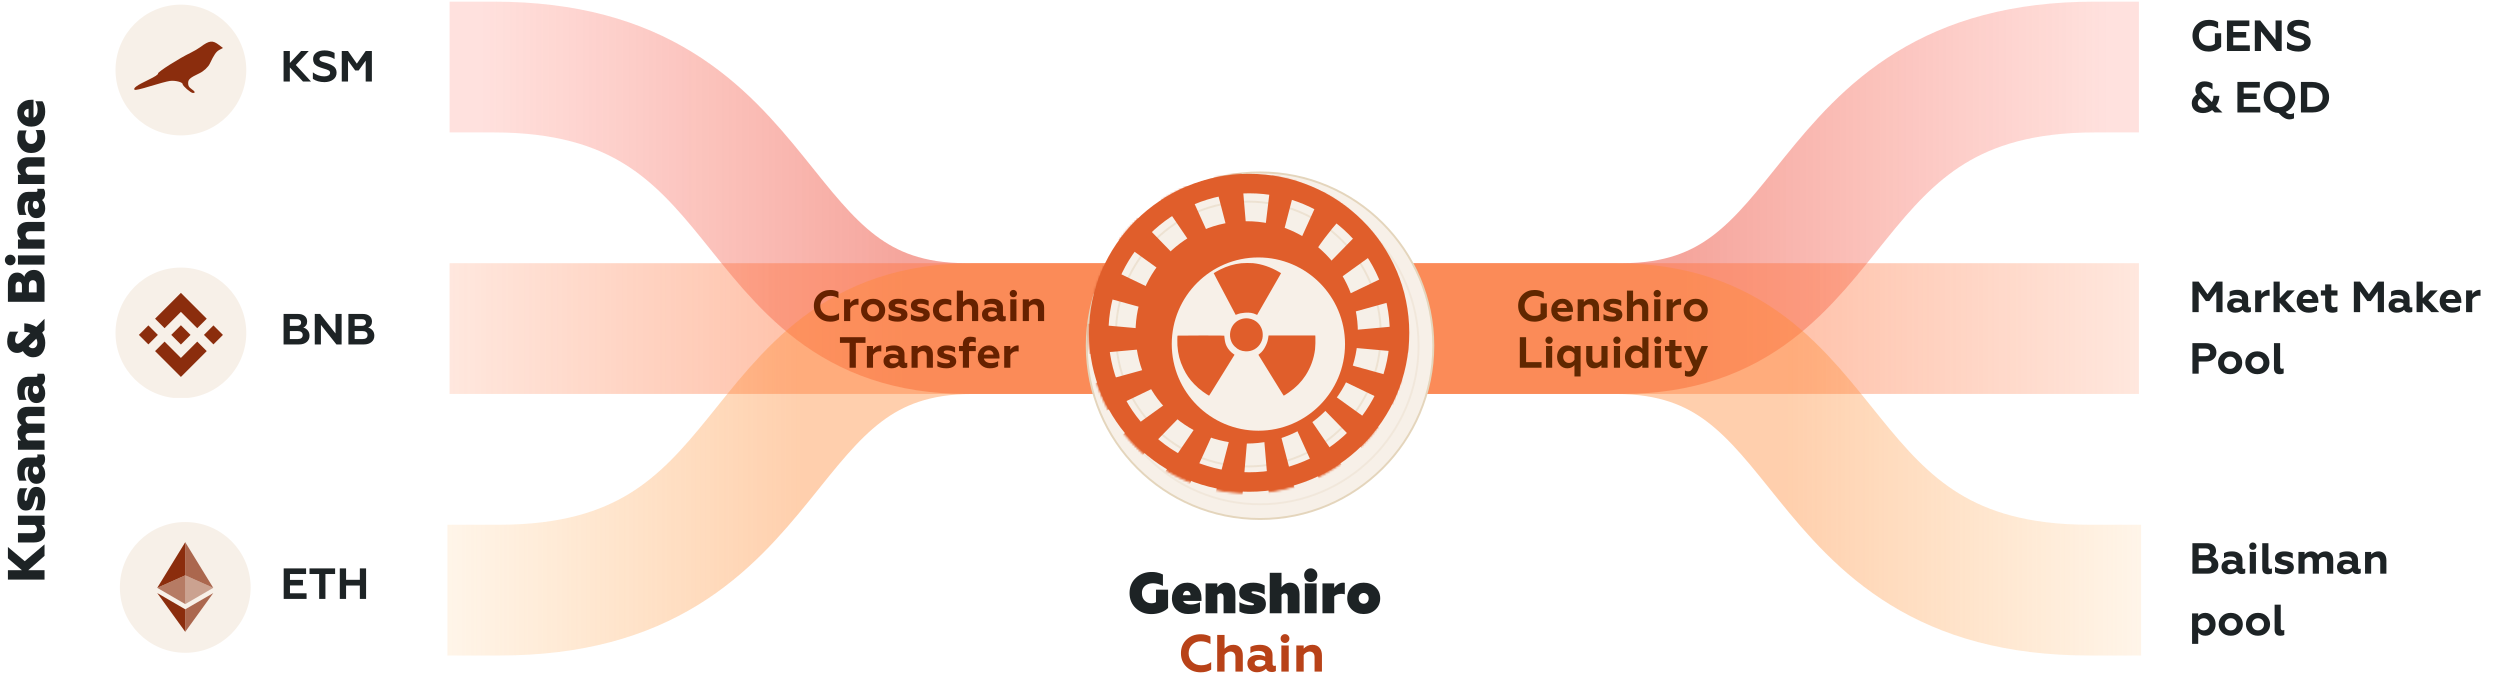 <svg width="1179" height="327" viewBox="0 0 1179 327" fill="none" xmlns="http://www.w3.org/2000/svg">
  <path opacity="0.4" d="M579.075 154.958C636.468 154.958 726.696 154.958 764.854 154.958C873.883 154.958 850.509 31.615 987.915 31.615H1008.72" stroke="url(#paint0_linear_4389_289728)" stroke-width="61.672"/>
  <path opacity="0.4" d="M641.673 154.958C584.28 154.958 494.052 154.958 455.894 154.958C346.865 154.958 370.239 31.615 232.833 31.615H212.028" stroke="url(#paint1_linear_4389_289728)" stroke-width="61.672"/>
  <path opacity="0.4" d="M578.048 154.957C635.441 154.957 725.668 154.957 763.827 154.957C872.855 154.957 849.481 154.957 986.887 154.957H1008.72" stroke="url(#paint2_linear_4389_289728)" stroke-width="61.672"/>
  <path opacity="0.4" d="M642.701 154.957C585.308 154.957 495.08 154.957 456.922 154.957C347.893 154.957 371.267 154.957 233.861 154.957H212.028" stroke="url(#paint3_linear_4389_289728)" stroke-width="61.672"/>
  <path opacity="0.4" d="M575.992 154.959C633.453 154.959 723.787 154.959 761.991 154.959C871.149 154.959 847.747 278.302 985.316 278.302H1009.75" stroke="url(#paint4_linear_4389_289728)" stroke-width="61.672"/>
  <path opacity="0.4" d="M644.756 154.959C587.295 154.959 496.961 154.959 458.757 154.959C349.599 154.959 373.001 278.302 235.432 278.302H211" stroke="url(#paint5_linear_4389_289728)" stroke-width="61.672"/>
  <g filter="url(#filter0_d_4389_289728)">
    <circle cx="588.715" cy="157.525" r="81.715" fill="#F7F0E8"/>
    <circle cx="588.715" cy="157.525" r="81.715" stroke="#E4D5BC" stroke-width="0.919"/>
  </g>
  <g opacity="0.3" filter="url(#filter1_d_4389_289728)">
    <circle cx="588.715" cy="157.524" r="74.777" fill="#F7F0E8"/>
    <circle cx="588.715" cy="157.524" r="74.777" stroke="#E4D5BC" stroke-width="0.919"/>
  </g>
  <circle opacity="0.5" cx="588.715" cy="157.524" r="62.442" fill="#F7F0E8" stroke="#E4D5BC" stroke-width="0.919"/>
  <mask id="mask0_4389_289728" style="mask-type:alpha" maskUnits="userSpaceOnUse" x="513" y="82" width="151" height="151">
    <circle cx="588.715" cy="157.524" r="74.777" fill="#E15A12" stroke="#E05E2B" stroke-width="0.919"/>
  </mask>
  <g mask="url(#mask0_4389_289728)">
    <path fill-rule="evenodd" clip-rule="evenodd" d="M664.161 23.914C652.35 49.964 640.996 52.058 629.172 78.102C624.011 89.47 618.764 101.053 617.512 103.843C615.513 108.295 602.411 137.207 597.927 147.058C597.033 149.022 595.513 152.362 594.548 154.481C593.025 157.83 592.737 158.248 592.354 157.676C592.112 157.313 591.8 155.579 591.661 153.822C591.209 148.118 588.718 118.759 586.352 91.255C585.748 84.228 584.761 72.602 584.16 65.42C582.326 43.528 580.438 39.028 578.587 17.138C565.4 18.506 550.629 16.163 550.629 18.506C558.334 41.073 562.649 46.52 568.674 69.647C571.016 78.638 573.661 88.784 574.552 92.194C575.442 95.604 576.559 99.916 577.033 101.777C577.506 103.637 580.301 114.375 583.242 125.639C591.127 155.834 591.495 157.281 591.339 157.442C591.261 157.523 588.684 152.049 585.615 145.278C574.996 121.858 566.238 102.521 565.4 100.649C564.938 99.616 560.263 89.301 555.012 77.727C549.761 66.153 543.478 52.286 541.05 46.913C533.971 31.247 526.865 38.029 519.767 22.374L512.237 22.272L512.237 28.401L504.707 37.986L504.707 53.8C511.908 64.285 519.066 52.367 526.225 62.883C531.5 70.634 536.718 78.328 537.819 79.981C538.92 81.635 541.164 84.932 542.805 87.309C544.446 89.686 552.51 101.523 560.723 113.614C568.938 125.704 577.447 138.218 579.634 141.422C590.102 156.76 591.164 158.401 590.837 158.73C590.672 158.897 589.717 158.642 588.715 158.165C587.713 157.687 580.742 154.336 573.225 150.717C565.708 147.098 552.424 140.717 543.704 136.535C518.779 124.581 506.037 118.447 505.345 118.069C504.746 117.742 504.707 118.268 504.707 126.738L504.707 135.756L506.256 136.17C507.108 136.397 511.987 137.743 517.099 139.161C527.401 142.018 531.986 143.279 537.144 144.672C539.048 145.187 546.921 147.356 554.638 149.493C562.355 151.629 571.868 154.255 575.777 155.328C587.508 158.548 590.262 159.397 589.079 159.428C588.478 159.444 583.394 159.036 577.781 158.522C572.169 158.008 562.738 157.159 556.825 156.636C550.911 156.112 542.465 155.352 538.055 154.946C533.645 154.54 525.199 153.784 519.285 153.265C513.372 152.747 507.673 152.218 506.62 152.09L504.707 151.857L504.707 159.835L504.707 167.813L506.62 167.58C507.673 167.453 514.274 166.842 521.29 166.223C528.306 165.604 543.381 164.255 554.79 163.226C566.199 162.196 578.664 161.086 582.489 160.76C586.314 160.434 589.772 159.989 590.173 159.771C590.819 159.42 590.839 159.438 590.355 159.932C590.054 160.239 587.594 161.094 584.888 161.833C582.182 162.571 575.294 164.466 569.581 166.045C549.624 171.559 542.007 173.66 534.228 175.794C529.919 176.976 522.21 179.098 517.099 180.51C511.987 181.921 507.108 183.265 506.256 183.495L504.707 183.914L504.707 192.892L504.707 201.87L508.989 199.78C511.345 198.631 515.158 196.803 517.463 195.717C519.768 194.632 525.427 191.931 530.037 189.715C534.647 187.5 539.24 185.294 540.242 184.815C541.244 184.336 547.558 181.294 554.274 178.056C582.168 164.605 590.183 160.876 591.314 160.821C592.344 160.771 592.436 160.838 592.019 161.332C591.754 161.645 591.292 162.916 590.992 164.156C590.377 166.697 587.783 176.71 583.009 194.97C581.227 201.791 579.025 210.246 578.116 213.76C577.208 217.273 575.909 222.262 575.23 224.845C572.026 237.046 571.223 241.479 562.38 275.572C569.581 275.572 575.23 277.059 583.009 277.059C583.608 269.928 583.699 259.802 584.505 250.398C585.311 240.994 586.542 226.536 587.242 218.269C587.941 210.002 589.091 196.474 589.798 188.206C590.505 179.939 591.268 170.808 591.493 167.914C591.881 162.923 592.001 162.132 592.31 162.497C592.383 162.583 592.959 168.91 593.59 176.557C594.221 184.204 594.985 193.336 595.287 196.849C595.818 203.014 596.839 215.01 600.375 256.599C601.289 267.346 601.744 268.725 602.044 272.239C605.703 273.366 611.666 273.366 623.885 273.366C619.689 257.114 617.273 256.041 616.801 254.344C616.514 253.311 615.518 249.506 614.589 245.889C613.659 242.272 612.344 237.199 611.666 234.615C610.989 232.032 609.27 225.437 607.847 219.96C606.424 214.483 604.858 208.48 604.367 206.62C603.087 201.773 598.988 186.01 596.891 177.872C595.906 174.049 594.539 168.751 593.854 166.101C593.169 163.45 592.696 161.371 592.802 161.482C592.909 161.592 593.282 161.319 593.63 160.875L594.263 160.069L605.703 161.083C611.995 161.641 623.703 162.69 631.721 163.415C639.739 164.139 651.958 165.234 658.873 165.848C665.789 166.462 672.267 167.045 673.27 167.143C674.272 167.242 676.117 167.422 677.37 167.543L679.648 167.763L679.648 159.854C679.648 155.503 679.585 151.943 679.508 151.943C679.432 151.943 671.847 152.627 662.652 153.462C653.458 154.298 640.441 155.473 633.726 156.074C627.011 156.675 615.723 157.693 608.643 158.336C601.563 158.978 595.412 159.452 594.976 159.388C594.539 159.324 599.594 157.789 606.209 155.977C612.824 154.165 621.598 151.753 625.708 150.615C629.817 149.478 636.295 147.696 640.104 146.654C643.912 145.613 648.751 144.275 650.855 143.682C654.719 142.592 675.232 136.936 678.099 136.17L679.648 135.756L679.648 126.939C679.648 121.759 679.508 118.123 679.309 118.123C679.122 118.123 677.442 118.861 675.573 119.763C673.705 120.665 662.828 125.889 651.402 131.371C630.455 141.421 616.526 148.114 611.494 150.547C609.99 151.274 607.653 152.393 606.3 153.034C600.227 155.909 599.167 156.419 597.28 157.374C596.177 157.933 594.865 158.546 594.364 158.738L593.453 159.087L594.237 158.428C594.669 158.065 604.099 151.234 615.194 143.247C626.289 135.261 644.14 122.403 654.864 114.673C665.589 106.943 675.551 99.78 677.003 98.755L679.644 96.891L679.646 83.394C679.647 75.971 679.578 69.968 679.492 70.054C679.407 70.14 660.04 89.996 636.457 114.177C612.872 138.359 593.48 158.228 593.363 158.332C593.246 158.435 593.891 157.42 594.797 156.077C595.703 154.734 597.585 151.943 598.979 149.877C600.372 147.81 603.13 143.751 605.108 140.858C607.087 137.964 614.224 127.48 620.969 117.559C640.522 88.802 659.667 82.906 679.228 54.155L679.228 38.372L672.813 28.401L664.161 23.914ZM678.099 183.501C677.247 183.274 671.711 181.753 665.798 180.121C659.885 178.49 647.912 175.189 639.193 172.785C630.473 170.381 617.3 166.743 609.918 164.7C593.275 160.094 594.124 160.267 593.633 161.392C593.301 162.152 593.681 163.235 596.314 169.042C616.095 212.661 628.996 241.133 631.987 247.768C633.99 252.211 636.165 257.031 636.821 258.478C637.477 259.924 643.406 263.313 645.513 267.963C659.066 265.981 656.338 268.425 664.161 265.617C671.985 262.81 660.896 260.789 659.066 258.102C657.235 255.415 654.992 252.117 654.08 250.774C653.169 249.431 649.314 243.766 645.513 238.185C637.39 226.259 635.512 223.495 633.639 220.712C632.875 219.575 630.572 216.185 628.523 213.178C625.227 208.343 605.277 179.058 599.761 170.96C594.691 163.515 593.23 161.269 593.745 161.714C593.911 161.857 678.091 248.144 679.374 249.486C679.525 249.643 679.641 243.698 679.632 236.275L679.617 222.778L672.813 217.893C665.021 212.299 662.066 210.178 657.962 207.237C656.359 206.088 652.258 203.127 648.851 200.657C641.532 195.353 639.66 194.005 634.09 190.029C631.785 188.383 624.979 183.483 618.965 179.139C608.169 171.341 605.048 169.093 597.744 163.863C595.694 162.395 594.088 161.122 594.174 161.033C594.26 160.944 599.71 163.459 606.283 166.622C612.857 169.785 620.778 173.59 623.885 175.077C626.992 176.564 636.833 181.292 645.753 185.584C654.673 189.876 664.185 194.442 666.891 195.731C669.598 197.021 673.575 198.933 675.73 199.981L679.648 201.886L679.648 192.9L679.648 183.914L678.099 183.501ZM619.694 14.895C608.135 14.895 605.662 14.985 605.662 15.404C605.662 54.678 598.947 79.83 595.642 118.875C594.53 131.999 593.378 145.604 593.082 149.108C592.526 155.662 592.427 157.823 592.696 157.547C592.839 157.399 594.059 152.775 601.161 125.451C602.665 119.664 605.04 110.532 606.439 105.159C607.837 99.785 609.615 92.936 610.39 89.939C611.166 86.943 612.3 82.605 612.911 80.301C613.522 77.996 614.343 74.868 614.736 73.349C620.308 51.817 625.901 45.434 631.514 23.914C632.727 19.263 633.721 15.332 633.722 15.177C633.724 15.021 627.411 14.895 619.694 14.895ZM591.29 161.338C591.197 161.338 590.344 162.48 589.396 163.875C588.447 165.269 586.167 168.609 584.33 171.296C582.492 173.983 580.359 177.111 579.59 178.248C578.821 179.385 573.765 186.825 568.354 194.783C562.943 202.74 556.687 211.956 554.451 215.263C552.215 218.57 548.937 223.389 547.166 225.972C545.395 228.556 542.687 232.53 541.149 234.803C539.611 237.077 536.865 241.135 535.047 243.822C533.229 246.509 530.573 250.398 529.144 252.465C525.92 257.132 516.118 271.443 512.454 276.888C521.826 277.136 529.275 277.632 538.407 277.88C551.994 247.912 566.871 215.786 568.032 213.196C568.727 211.646 571.022 206.573 573.132 201.922C575.241 197.272 577.502 192.284 578.155 190.837C578.808 189.39 581.841 182.711 584.895 175.993C591.007 162.552 591.537 161.338 591.29 161.338ZM555.803 122.36C536.621 102.678 517.277 82.809 512.816 78.206L504.707 69.837L504.71 83.364L504.712 96.891L506.067 97.831C506.813 98.348 511.854 101.97 517.272 105.881C522.689 109.792 528.597 114.055 530.401 115.355C532.206 116.655 534.584 118.369 535.686 119.166C544.259 125.355 557.247 134.707 558.782 135.795C559.81 136.523 564.968 140.243 570.243 144.062C585.568 155.153 590.721 158.777 590.7 158.45C590.69 158.281 574.986 142.041 555.803 122.36ZM590.32 161.171C590.039 161.35 582.018 167.115 572.497 173.982C562.975 180.849 552.521 188.381 549.266 190.719C546.01 193.057 539.942 197.433 535.781 200.442C518.243 213.125 508.416 220.2 506.62 221.435L504.707 222.751L504.707 236.261C504.707 243.692 504.83 249.644 504.98 249.488C505.131 249.333 524.377 229.544 547.75 205.513C571.124 181.483 590.379 161.602 590.54 161.334C590.751 160.982 590.69 160.936 590.32 161.171Z" fill="#E05E2B"/>
  </g>
  <circle cx="587.944" cy="156.754" r="52.421" fill="#E05E2B"/>
  <g filter="url(#filter2_d_4389_289728)">
    <circle cx="587.944" cy="156.755" r="40.857" fill="#F7F0E8"/>
  </g>
  <path fill-rule="evenodd" clip-rule="evenodd" d="M590.941 124.107C595.074 124.537 599.201 125.933 603.134 128.231L604.144 128.821L604.022 129.061C603.954 129.193 603.407 130.154 602.807 131.196C602.206 132.239 601.288 133.836 600.766 134.745C600.245 135.654 599.514 136.925 599.143 137.568C597.841 139.819 594.471 145.686 593.677 147.084C593.235 147.861 592.869 148.504 592.862 148.514C592.855 148.524 592.628 148.426 592.357 148.296C590.82 147.563 589.293 147.324 587.125 147.478C585.642 147.583 584.434 147.832 583.429 148.24C582.824 148.485 582.741 148.501 582.68 148.385C582.643 148.313 581.902 146.911 581.035 145.27C577.341 138.28 575.669 135.12 575.105 134.06C574.775 133.439 574.389 132.713 574.248 132.447C572.979 130.061 572.353 128.847 572.379 128.823C572.528 128.679 574.499 127.58 575.503 127.081C578.747 125.468 581.899 124.53 585.366 124.145C586.589 124.009 589.793 123.987 590.941 124.107ZM588.704 150.158C590.527 150.375 592.211 151.209 593.406 152.488C594.065 153.193 594.352 153.62 594.783 154.539C595.25 155.535 595.447 156.351 595.505 157.529C595.581 159.058 595.311 160.315 594.627 161.629C593.241 164.289 590.473 165.845 587.403 165.691C585.353 165.588 583.758 164.875 582.314 163.415C581.494 162.586 581.03 161.889 580.63 160.889C579.478 158.009 580.147 154.559 582.276 152.402C583.93 150.726 586.356 149.879 588.704 150.158ZM620.339 158.996C620.422 160.114 620.326 163.56 620.179 164.744C619.63 169.158 618.1 173.36 615.684 177.084C613.707 180.133 611.184 182.698 607.875 185.024C606.841 185.751 605.513 186.603 605.415 186.603C605.391 186.603 605.13 186.213 604.834 185.736C604.538 185.259 604.214 184.742 604.114 184.587C603.348 183.395 593.457 167.375 593.457 167.325C593.457 167.291 593.7 167.081 593.996 166.859C595.208 165.951 596.121 164.752 596.97 162.95C597.691 161.42 597.906 160.652 598.219 158.476L598.257 158.214H609.269H620.281L620.339 158.996ZM577.357 158.315C577.374 158.37 577.443 158.942 577.511 159.585C577.67 161.097 577.945 162.166 578.434 163.178C579.189 164.738 580.412 166.097 582.026 167.168L582.212 167.292L579.614 171.483C578.185 173.789 575.811 177.616 574.339 179.99C572.866 182.363 571.345 184.821 570.957 185.453C570.57 186.084 570.225 186.601 570.19 186.602C570.066 186.604 568.234 185.411 567.217 184.665C565.687 183.544 564.485 182.496 563.183 181.149C560.931 178.819 559.519 176.774 558.066 173.739C556.391 170.241 555.56 167.041 555.27 162.973C555.18 161.716 555.216 158.458 555.321 158.286C555.347 158.244 559.971 158.214 566.346 158.214C575.061 158.214 577.333 158.235 577.357 158.315Z" fill="#E05E2B"/>
  <path d="M660.018 156.947C660.018 195.782 628.295 227.321 589.091 227.321C549.887 227.321 518.164 195.782 518.164 156.947C518.164 118.112 549.887 86.572 589.091 86.572C628.295 86.572 660.018 118.112 660.018 156.947Z" stroke="#E05E2B" stroke-width="9.19"/>
  <path d="M566.283 317.064C563.603 317.064 561.374 316.225 559.598 314.548C557.822 312.837 556.934 310.683 556.934 308.084C556.934 305.453 557.814 303.299 559.573 301.621C561.35 299.944 563.586 299.105 566.283 299.105C567.961 299.105 569.482 299.467 570.847 300.19V303.767C569.515 302.879 568.002 302.435 566.308 302.435C564.68 302.435 563.307 302.97 562.188 304.039C561.103 305.091 560.56 306.44 560.56 308.084C560.56 309.729 561.119 311.086 562.238 312.155C563.34 313.207 564.746 313.733 566.456 313.733C568.347 313.733 569.926 313.232 571.192 312.229V315.806C569.795 316.644 568.158 317.064 566.283 317.064ZM577.502 308.874V316.718H574.023V299.45H577.502V305.914C578.62 304.697 579.993 304.088 581.621 304.088C583.036 304.088 584.137 304.54 584.927 305.445C585.716 306.333 586.111 307.575 586.111 309.17V316.718H582.633V309.885C582.633 308.997 582.411 308.339 581.967 307.912C581.539 307.484 580.98 307.27 580.289 307.27C579.763 307.27 579.237 307.427 578.71 307.739C578.201 308.035 577.798 308.413 577.502 308.874ZM600.99 314.03C601.286 314.03 601.525 313.98 601.706 313.881V316.422C601.261 316.768 600.637 316.94 599.831 316.94C598.433 316.94 597.504 316.414 597.043 315.362C595.958 316.48 594.543 317.039 592.8 317.039C591.452 317.039 590.358 316.661 589.519 315.904C588.681 315.148 588.261 314.153 588.261 312.919C588.261 311.604 588.738 310.601 589.692 309.91C590.646 309.219 591.789 308.874 593.121 308.874C594.519 308.874 595.703 309.129 596.673 309.638V309.268C596.673 307.723 595.588 306.95 593.417 306.95C592.085 306.95 590.843 307.295 589.692 307.986V305.075C590.942 304.417 592.463 304.088 594.256 304.088C596.032 304.088 597.446 304.516 598.499 305.371C599.584 306.226 600.127 307.41 600.127 308.923V313.092C600.127 313.717 600.415 314.03 600.99 314.03ZM596.673 313.092V311.859C595.95 311.382 595.094 311.143 594.108 311.143C593.368 311.143 592.776 311.283 592.331 311.563C591.904 311.842 591.69 312.237 591.69 312.747C591.69 313.273 591.887 313.676 592.282 313.956C592.677 314.219 593.211 314.35 593.886 314.35C595.103 314.35 596.032 313.931 596.673 313.092ZM607.763 316.718H604.285V304.409H607.763V316.718ZM603.94 301.152C603.94 300.56 604.137 300.067 604.532 299.672C604.943 299.261 605.436 299.056 606.012 299.056C606.587 299.056 607.072 299.261 607.467 299.672C607.878 300.067 608.084 300.56 608.084 301.152C608.084 301.728 607.878 302.221 607.467 302.633C607.072 303.027 606.587 303.225 606.012 303.225C605.436 303.225 604.943 303.027 604.532 302.633C604.137 302.221 603.94 301.728 603.94 301.152ZM614.818 308.874V316.718H611.339V304.409H614.818V305.889C615.92 304.688 617.293 304.088 618.937 304.088C620.352 304.088 621.454 304.54 622.243 305.445C623.032 306.333 623.427 307.575 623.427 309.17V316.718H619.949V309.885C619.949 308.997 619.727 308.339 619.283 307.912C618.855 307.484 618.296 307.27 617.605 307.27C617.079 307.27 616.553 307.427 616.026 307.739C615.517 308.035 615.114 308.413 614.818 308.874Z" fill="#B84218"/>
  <path d="M542.971 289.607C544.635 289.607 546.167 289.334 547.619 288.761C549.072 288.188 550.155 287.479 550.868 286.687V278.091H545.163V283.958C544.661 284.313 543.922 284.504 542.971 284.504C541.729 284.504 540.699 284.095 539.828 283.249C538.956 282.403 538.534 281.257 538.534 279.756C538.375 275.417 543.473 273.671 548.438 276.318V270.942C547.831 270.669 547.355 270.478 546.985 270.342C546.642 270.205 546.114 270.069 545.453 269.932C544.793 269.796 544.027 269.741 543.208 269.741C540.171 269.741 537.662 270.669 535.681 272.525C533.7 274.353 532.696 276.754 532.696 279.674C532.696 282.594 533.674 284.968 535.655 286.824C537.636 288.679 540.065 289.607 542.971 289.607Z" fill="#1D2325"/>
  <path d="M560.284 289.58C562.819 289.58 564.695 289.116 565.91 288.215V284.013C564.615 284.723 563.136 285.077 561.525 285.077C559.914 285.077 558.409 284.531 557.96 283.413H566.623V282.103C566.623 279.865 565.989 278.091 564.721 276.782C563.453 275.445 561.869 274.79 559.993 274.79C557.801 274.79 556.032 275.499 554.685 276.918C553.338 278.337 552.677 280.084 552.677 282.185C552.677 284.477 553.417 286.278 554.896 287.615C556.375 288.925 558.171 289.58 560.284 289.58ZM557.854 280.684C558.039 279.374 558.699 278.637 559.729 278.637C560.68 278.637 561.446 279.401 561.472 280.684H557.854Z" fill="#1D2325"/>
  <path d="M574.106 280.575C574.528 280.056 575.056 279.811 575.664 279.811C576.43 279.811 577.037 280.356 577.037 281.53V289.225H582.61V280.302C582.61 276.836 581.026 274.79 578.094 274.79C577.249 274.79 576.456 275.008 575.69 275.472C574.951 275.936 574.423 276.427 574.106 276.945V275.144H568.559V289.225H574.106V280.575Z" fill="#1D2325"/>
  <path d="M590.192 289.58C594.629 289.58 597.006 287.67 597.006 284.914C597.006 282.539 595.897 281.475 592.939 280.52L591.301 280.056C591.116 280.002 590.931 279.947 590.746 279.865C590.35 279.674 590.192 279.538 590.192 279.347C590.192 279.019 590.509 278.856 591.116 278.856C591.961 278.856 592.886 279.019 593.916 279.319C594.946 279.62 595.765 279.974 596.425 280.384V276.154C594.867 275.253 593.097 274.79 591.063 274.79C586.943 274.79 584.408 276.454 584.408 279.374C584.408 280.547 584.698 281.421 585.306 282.021C585.913 282.594 586.943 283.167 588.422 283.686L589.848 284.122C590.482 284.313 590.905 284.45 591.09 284.559C591.301 284.668 591.407 284.804 591.407 284.968C591.407 285.323 591.037 285.487 590.271 285.487C589.241 285.487 588.158 285.35 587.075 285.05C585.992 284.75 585.147 284.395 584.513 284.013V288.352C585.86 289.171 587.762 289.58 590.192 289.58Z" fill="#1D2325"/>
  <path d="M604.361 280.575C604.783 280.056 605.312 279.811 605.919 279.811C606.685 279.811 607.292 280.356 607.292 281.53V289.225H612.865V280.302C612.865 276.836 611.281 274.79 608.349 274.79C607.504 274.79 606.711 275.008 605.945 275.472C605.206 275.936 604.678 276.427 604.361 276.945V270.123H598.814V289.225H604.361V280.575Z" fill="#1D2325"/>
  <path d="M620.922 289.225V275.144H615.349V289.225H620.922ZM618.149 274.489C619.919 274.489 621.266 273.07 621.266 271.242C621.266 270.342 620.949 269.605 620.341 268.977C619.734 268.35 619.021 268.022 618.149 268.022C617.277 268.022 616.538 268.35 615.93 268.977C615.323 269.605 615.032 270.342 615.032 271.242C615.032 272.143 615.323 272.934 615.93 273.562C616.538 274.189 617.277 274.489 618.149 274.489Z" fill="#1D2325"/>
  <path d="M629.225 289.225V281.284C629.965 280.466 631.074 280.056 632.553 280.056C633.108 280.056 633.662 280.138 634.217 280.275V274.871C634.032 274.817 633.768 274.79 633.477 274.79C632.527 274.79 631.655 275.09 630.836 275.663C630.017 276.236 629.489 276.809 629.225 277.382V275.144H623.679V289.225H629.225Z" fill="#1D2325"/>
  <path d="M641.418 284.013C640.969 283.522 640.758 282.921 640.758 282.185C640.758 281.448 640.969 280.848 641.418 280.384C642.29 279.401 643.927 279.401 644.799 280.384C645.248 280.848 645.459 281.448 645.459 282.185C645.459 282.921 645.248 283.522 644.799 284.013C643.927 284.968 642.29 284.968 641.418 284.013ZM643.109 289.58C645.354 289.58 647.229 288.87 648.682 287.479C650.161 286.087 650.9 284.313 650.9 282.185C650.9 280.056 650.161 278.282 648.682 276.891C647.229 275.499 645.354 274.79 643.109 274.79C640.864 274.79 639.015 275.499 637.536 276.891C636.083 278.282 635.344 280.056 635.344 282.185C635.344 284.313 636.083 286.087 637.536 287.479C639.015 288.87 640.864 289.58 643.109 289.58Z" fill="#1D2325"/>
  <path d="M723.629 151.716C721.436 151.716 719.613 151.017 718.161 149.619C716.694 148.194 715.961 146.399 715.961 144.233C715.961 142.041 716.694 140.245 718.161 138.847C719.613 137.449 721.47 136.751 723.732 136.751C725.39 136.751 726.829 137.114 728.049 137.84V140.759C726.719 139.937 725.349 139.526 723.937 139.526C722.471 139.526 721.278 139.964 720.36 140.841C719.442 141.705 718.983 142.856 718.983 144.295C718.983 145.72 719.428 146.858 720.319 147.707C721.21 148.557 722.313 148.982 723.629 148.982C724.89 148.982 725.856 148.667 726.527 148.036V143.082H729.488V149.434C728.871 150.092 728.049 150.633 727.021 151.058C725.952 151.497 724.821 151.716 723.629 151.716ZM737.266 151.696C735.662 151.696 734.312 151.202 733.216 150.215C732.12 149.229 731.571 147.92 731.571 146.289C731.571 144.768 732.065 143.493 733.051 142.465C734.038 141.424 735.326 140.903 736.916 140.903C738.396 140.903 739.582 141.431 740.473 142.486C741.363 143.541 741.809 144.823 741.809 146.33V147.091H734.449C734.6 147.776 734.977 148.304 735.58 148.674C736.197 149.044 736.964 149.229 737.882 149.229C739.02 149.229 740.116 148.927 741.172 148.324V150.647C740.253 151.346 738.951 151.696 737.266 151.696ZM734.449 145.241H738.951C738.924 144.651 738.712 144.165 738.314 143.781C737.93 143.384 737.423 143.185 736.793 143.185C736.149 143.185 735.614 143.377 735.189 143.761C734.765 144.131 734.518 144.624 734.449 145.241ZM746.933 144.891V151.428H744.034V141.17H746.933V142.404C747.851 141.403 748.995 140.903 750.366 140.903C751.544 140.903 752.462 141.28 753.12 142.034C753.778 142.774 754.107 143.808 754.107 145.138V151.428H751.208V145.734C751.208 144.994 751.023 144.446 750.653 144.089C750.297 143.733 749.831 143.555 749.255 143.555C748.817 143.555 748.378 143.685 747.94 143.946C747.515 144.192 747.179 144.507 746.933 144.891ZM760.524 151.696C758.701 151.696 757.262 151.374 756.207 150.729V148.16C756.701 148.489 757.324 148.77 758.078 149.003C758.845 149.222 759.62 149.332 760.401 149.332C761.579 149.332 762.169 149.044 762.169 148.468C762.169 148.194 761.997 147.982 761.655 147.831C761.477 147.749 761.299 147.687 761.12 147.646L760.36 147.461C760.25 147.433 760.099 147.399 759.907 147.358C759.729 147.303 759.606 147.262 759.537 147.235C758.318 146.906 757.454 146.515 756.947 146.063C756.454 145.597 756.207 144.925 756.207 144.048C756.207 143.075 756.605 142.308 757.399 141.746C758.208 141.184 759.318 140.903 760.73 140.903C762.292 140.903 763.573 141.218 764.574 141.849V144.316C763.354 143.603 762.114 143.247 760.853 143.247C759.757 143.247 759.209 143.521 759.209 144.069C759.209 144.179 759.236 144.281 759.291 144.377C759.359 144.459 759.421 144.521 759.476 144.562C759.544 144.603 759.647 144.665 759.784 144.747C759.866 144.775 760.017 144.823 760.236 144.891C760.456 144.946 760.6 144.987 760.668 145.015L761.758 145.241C762.895 145.501 763.738 145.892 764.286 146.412C764.834 146.919 765.108 147.612 765.108 148.489C765.108 149.448 764.69 150.222 763.854 150.812C763.018 151.401 761.908 151.696 760.524 151.696ZM770.16 144.891V151.428H767.261V137.038H770.16V142.424C771.092 141.41 772.236 140.903 773.593 140.903C774.771 140.903 775.69 141.28 776.347 142.034C777.005 142.774 777.334 143.808 777.334 145.138V151.428H774.436V145.734C774.436 144.994 774.251 144.446 773.881 144.089C773.524 143.733 773.058 143.555 772.483 143.555C772.044 143.555 771.606 143.685 771.167 143.946C770.742 144.192 770.406 144.507 770.16 144.891ZM783.011 151.428H780.113V141.17H783.011V151.428ZM779.825 138.457C779.825 137.963 779.989 137.552 780.318 137.223C780.661 136.881 781.072 136.709 781.552 136.709C782.031 136.709 782.436 136.881 782.765 137.223C783.107 137.552 783.279 137.963 783.279 138.457C783.279 138.936 783.107 139.348 782.765 139.69C782.436 140.019 782.031 140.184 781.552 140.184C781.072 140.184 780.661 140.019 780.318 139.69C779.989 139.348 779.825 138.936 779.825 138.457ZM788.89 151.428H785.991V141.17H788.89V142.897C789.205 142.349 789.685 141.883 790.329 141.499C791.001 141.102 791.713 140.903 792.467 140.903C792.631 140.903 792.741 140.91 792.796 140.924V143.761C792.522 143.692 792.22 143.658 791.891 143.658C791.22 143.658 790.603 143.836 790.041 144.192C789.493 144.535 789.109 144.953 788.89 145.446V151.428ZM796.863 146.289C796.863 147.111 797.13 147.797 797.665 148.345C798.199 148.893 798.878 149.167 799.7 149.167C800.522 149.167 801.201 148.893 801.735 148.345C802.27 147.783 802.537 147.098 802.537 146.289C802.537 145.467 802.27 144.788 801.735 144.254C801.201 143.706 800.522 143.432 799.7 143.432C798.878 143.432 798.199 143.706 797.665 144.254C797.13 144.788 796.863 145.467 796.863 146.289ZM794.006 146.289C794.006 144.768 794.54 143.493 795.609 142.465C796.664 141.424 798.028 140.903 799.7 140.903C801.372 140.903 802.736 141.424 803.791 142.465C804.86 143.507 805.394 144.782 805.394 146.289C805.394 147.824 804.86 149.112 803.791 150.154C802.722 151.182 801.358 151.696 799.7 151.696C798.042 151.696 796.678 151.182 795.609 150.154C794.54 149.112 794.006 147.824 794.006 146.289ZM727.003 173.428H716.745V159.038H719.706V170.776H727.003V173.428ZM732.01 173.428H729.111V163.17H732.01V173.428ZM728.824 160.457C728.824 159.963 728.988 159.552 729.317 159.223C729.66 158.881 730.071 158.709 730.55 158.709C731.03 158.709 731.434 158.881 731.763 159.223C732.106 159.552 732.277 159.963 732.277 160.457C732.277 160.936 732.106 161.348 731.763 161.69C731.434 162.019 731.03 162.184 730.55 162.184C730.071 162.184 729.66 162.019 729.317 161.69C728.988 161.348 728.824 160.936 728.824 160.457ZM739.143 162.903C740.623 162.903 741.746 163.41 742.514 164.424V163.17H745.412V177.54H742.514V172.174C741.705 173.189 740.582 173.696 739.143 173.696C737.758 173.696 736.6 173.182 735.668 172.154C734.764 171.112 734.312 169.831 734.312 168.31C734.312 166.775 734.764 165.493 735.668 164.465C736.587 163.424 737.745 162.903 739.143 162.903ZM739.965 165.432C739.143 165.432 738.478 165.706 737.971 166.254C737.45 166.816 737.19 167.501 737.19 168.31C737.19 169.104 737.45 169.783 737.971 170.345C738.478 170.893 739.143 171.167 739.965 171.167C740.513 171.167 741.013 171.03 741.466 170.756C741.918 170.468 742.267 170.098 742.514 169.646V166.973C742.267 166.521 741.918 166.151 741.466 165.863C741.013 165.576 740.513 165.432 739.965 165.432ZM755.229 169.707V163.17H758.128V173.428H755.229V172.195C754.311 173.195 753.167 173.696 751.796 173.696C750.618 173.696 749.699 173.326 749.041 172.586C748.384 171.832 748.055 170.79 748.055 169.461V163.17H750.953V168.865C750.953 169.605 751.131 170.153 751.488 170.509C751.858 170.866 752.331 171.044 752.906 171.044C753.345 171.044 753.776 170.92 754.201 170.674C754.64 170.413 754.982 170.091 755.229 169.707ZM764.01 173.428H761.111V163.17H764.01V173.428ZM760.824 160.457C760.824 159.963 760.988 159.552 761.317 159.223C761.66 158.881 762.071 158.709 762.55 158.709C763.03 158.709 763.434 158.881 763.763 159.223C764.106 159.552 764.277 159.963 764.277 160.457C764.277 160.936 764.106 161.348 763.763 161.69C763.434 162.019 763.03 162.184 762.55 162.184C762.071 162.184 761.66 162.019 761.317 161.69C760.988 161.348 760.824 160.936 760.824 160.457ZM771.143 173.696C769.758 173.696 768.6 173.182 767.669 172.154C766.764 171.112 766.312 169.824 766.312 168.289C766.312 166.768 766.764 165.493 767.669 164.465C768.587 163.424 769.745 162.903 771.143 162.903C772.582 162.903 773.705 163.41 774.514 164.424V159.038H777.413V173.428H774.514V172.174C773.747 173.189 772.623 173.696 771.143 173.696ZM771.965 171.167C772.513 171.167 773.013 171.023 773.466 170.735C773.918 170.448 774.267 170.078 774.514 169.625V166.953C774.267 166.501 773.918 166.137 773.466 165.863C773.013 165.576 772.513 165.432 771.965 165.432C771.143 165.432 770.478 165.706 769.971 166.254C769.45 166.816 769.19 167.494 769.19 168.289C769.19 169.098 769.45 169.783 769.971 170.345C770.478 170.893 771.143 171.167 771.965 171.167ZM783.282 173.428H780.384V163.17H783.282V173.428ZM780.096 160.457C780.096 159.963 780.26 159.552 780.589 159.223C780.932 158.881 781.343 158.709 781.823 158.709C782.302 158.709 782.707 158.881 783.036 159.223C783.378 159.552 783.55 159.963 783.55 160.457C783.55 160.936 783.378 161.348 783.036 161.69C782.707 162.019 782.302 162.184 781.823 162.184C781.343 162.184 780.932 162.019 780.589 161.69C780.26 161.348 780.096 160.936 780.096 160.457ZM787.229 170.242V165.596H785.214V163.17H787.229V160.354H790.127V163.17H793.046V165.596H790.127V169.666C790.127 170.173 790.237 170.543 790.456 170.776C790.675 170.996 791.032 171.105 791.525 171.105C792.032 171.105 792.532 170.982 793.026 170.735V173.141C792.423 173.511 791.607 173.696 790.579 173.696C788.346 173.696 787.229 172.544 787.229 170.242ZM796.673 177.663C795.823 177.663 795.138 177.526 794.617 177.252V174.723C795.097 174.998 795.617 175.135 796.179 175.135C796.7 175.135 797.132 174.97 797.474 174.641C797.831 174.326 798.16 173.805 798.461 173.079L794.041 163.17H797.166L799.88 169.913L802.449 163.17H805.512L800.764 174.497C799.859 176.608 798.495 177.663 796.673 177.663Z" fill="#612700"/>
  <path d="M391.608 151.716C389.375 151.716 387.518 151.017 386.037 149.619C384.557 148.194 383.817 146.399 383.817 144.233C383.817 142.041 384.55 140.245 386.017 138.847C387.497 137.449 389.361 136.75 391.608 136.75C393.006 136.75 394.274 137.052 395.411 137.655V140.636C394.301 139.896 393.041 139.526 391.629 139.526C390.272 139.526 389.128 139.971 388.196 140.862C387.291 141.739 386.839 142.863 386.839 144.233C386.839 145.604 387.305 146.734 388.237 147.625C389.155 148.502 390.327 148.941 391.752 148.941C393.328 148.941 394.644 148.523 395.699 147.687V150.668C394.534 151.367 393.171 151.716 391.608 151.716ZM400.957 151.428H398.058V141.17H400.957V142.897C401.272 142.349 401.752 141.883 402.396 141.499C403.067 141.102 403.78 140.903 404.534 140.903C404.698 140.903 404.808 140.91 404.863 140.924V143.76C404.589 143.692 404.287 143.658 403.958 143.658C403.287 143.658 402.67 143.836 402.108 144.192C401.56 144.535 401.176 144.953 400.957 145.446V151.428ZM408.93 146.289C408.93 147.111 409.197 147.797 409.732 148.345C410.266 148.893 410.945 149.167 411.767 149.167C412.589 149.167 413.268 148.893 413.802 148.345C414.337 147.783 414.604 147.098 414.604 146.289C414.604 145.467 414.337 144.788 413.802 144.254C413.268 143.706 412.589 143.432 411.767 143.432C410.945 143.432 410.266 143.706 409.732 144.254C409.197 144.788 408.93 145.467 408.93 146.289ZM406.073 146.289C406.073 144.768 406.607 143.493 407.676 142.465C408.731 141.424 410.095 140.903 411.767 140.903C413.439 140.903 414.803 141.424 415.858 142.465C416.927 143.507 417.461 144.781 417.461 146.289C417.461 147.824 416.927 149.112 415.858 150.154C414.789 151.182 413.425 151.696 411.767 151.696C410.109 151.696 408.745 151.182 407.676 150.154C406.607 149.112 406.073 147.824 406.073 146.289ZM423.382 151.696C421.559 151.696 420.12 151.373 419.065 150.729V148.16C419.558 148.489 420.182 148.77 420.935 149.003C421.703 149.222 422.477 149.331 423.258 149.331C424.437 149.331 425.026 149.044 425.026 148.468C425.026 148.194 424.855 147.982 424.512 147.831C424.334 147.749 424.156 147.687 423.978 147.646L423.217 147.461C423.108 147.433 422.957 147.399 422.765 147.358C422.587 147.303 422.464 147.262 422.395 147.235C421.175 146.906 420.312 146.515 419.805 146.063C419.311 145.597 419.065 144.925 419.065 144.048C419.065 143.075 419.462 142.308 420.257 141.746C421.066 141.184 422.176 140.903 423.587 140.903C425.15 140.903 426.431 141.218 427.432 141.849V144.316C426.212 143.603 424.972 143.247 423.711 143.247C422.614 143.247 422.066 143.521 422.066 144.069C422.066 144.178 422.093 144.281 422.148 144.377C422.217 144.459 422.279 144.521 422.333 144.562C422.402 144.603 422.505 144.665 422.642 144.747C422.724 144.775 422.875 144.823 423.094 144.891C423.313 144.946 423.457 144.987 423.526 145.014L424.615 145.241C425.753 145.501 426.596 145.892 427.144 146.412C427.692 146.919 427.966 147.612 427.966 148.489C427.966 149.448 427.548 150.222 426.712 150.812C425.876 151.401 424.766 151.696 423.382 151.696ZM433.901 151.696C432.078 151.696 430.639 151.373 429.584 150.729V148.16C430.078 148.489 430.701 148.77 431.455 149.003C432.222 149.222 432.997 149.331 433.778 149.331C434.957 149.331 435.546 149.044 435.546 148.468C435.546 148.194 435.374 147.982 435.032 147.831C434.854 147.749 434.676 147.687 434.497 147.646L433.737 147.461C433.627 147.433 433.476 147.399 433.285 147.358C433.106 147.303 432.983 147.262 432.914 147.235C431.695 146.906 430.831 146.515 430.324 146.063C429.831 145.597 429.584 144.925 429.584 144.048C429.584 143.075 429.982 142.308 430.777 141.746C431.585 141.184 432.695 140.903 434.107 140.903C435.669 140.903 436.951 141.218 437.951 141.849V144.316C436.731 143.603 435.491 143.247 434.23 143.247C433.134 143.247 432.586 143.521 432.586 144.069C432.586 144.178 432.613 144.281 432.668 144.377C432.736 144.459 432.798 144.521 432.853 144.562C432.921 144.603 433.024 144.665 433.161 144.747C433.243 144.775 433.394 144.823 433.613 144.891C433.833 144.946 433.977 144.987 434.045 145.014L435.135 145.241C436.272 145.501 437.115 145.892 437.663 146.412C438.211 146.919 438.485 147.612 438.485 148.489C438.485 149.448 438.067 150.222 437.231 150.812C436.396 151.401 435.285 151.696 433.901 151.696ZM445.531 151.696C444.01 151.696 442.701 151.202 441.604 150.215C440.508 149.201 439.96 147.886 439.96 146.268C439.96 144.651 440.508 143.356 441.604 142.383C442.714 141.396 444.037 140.903 445.572 140.903C446.696 140.903 447.71 141.129 448.614 141.581V144.048C447.724 143.637 446.853 143.432 446.004 143.432C445.099 143.432 444.338 143.699 443.722 144.233C443.119 144.754 442.817 145.439 442.817 146.289C442.817 147.139 443.126 147.831 443.742 148.365C444.359 148.9 445.113 149.167 446.004 149.167C447.059 149.167 447.984 148.934 448.779 148.468V150.935C447.82 151.442 446.737 151.696 445.531 151.696ZM454.137 144.891V151.428H451.238V137.038H454.137V142.424C455.068 141.41 456.213 140.903 457.57 140.903C458.748 140.903 459.666 141.28 460.324 142.034C460.982 142.774 461.311 143.808 461.311 145.138V151.428H458.412V145.734C458.412 144.994 458.227 144.446 457.857 144.089C457.501 143.733 457.035 143.555 456.46 143.555C456.021 143.555 455.582 143.685 455.144 143.945C454.719 144.192 454.383 144.507 454.137 144.891ZM473.71 149.188C473.957 149.188 474.156 149.146 474.307 149.064V151.182C473.936 151.469 473.416 151.613 472.744 151.613C471.579 151.613 470.805 151.175 470.421 150.298C469.517 151.23 468.338 151.696 466.885 151.696C465.762 151.696 464.85 151.38 464.151 150.75C463.452 150.119 463.103 149.29 463.103 148.262C463.103 147.166 463.5 146.33 464.295 145.755C465.09 145.179 466.043 144.891 467.153 144.891C468.318 144.891 469.304 145.104 470.113 145.528V145.22C470.113 143.932 469.208 143.288 467.399 143.288C466.289 143.288 465.255 143.575 464.295 144.151V141.725C465.337 141.177 466.604 140.903 468.098 140.903C469.578 140.903 470.757 141.259 471.634 141.972C472.539 142.685 472.991 143.671 472.991 144.932V148.406C472.991 148.927 473.231 149.188 473.71 149.188ZM470.113 148.406V147.379C469.51 146.981 468.797 146.782 467.975 146.782C467.358 146.782 466.865 146.899 466.495 147.132C466.138 147.365 465.96 147.694 465.96 148.119C465.96 148.557 466.125 148.893 466.454 149.126C466.783 149.345 467.228 149.455 467.79 149.455C468.804 149.455 469.578 149.105 470.113 148.406ZM479.355 151.428H476.456V141.17H479.355V151.428ZM476.168 138.457C476.168 137.963 476.333 137.552 476.662 137.223C477.004 136.881 477.415 136.709 477.895 136.709C478.375 136.709 478.779 136.881 479.108 137.223C479.45 137.552 479.622 137.963 479.622 138.457C479.622 138.936 479.45 139.348 479.108 139.69C478.779 140.019 478.375 140.184 477.895 140.184C477.415 140.184 477.004 140.019 476.662 139.69C476.333 139.348 476.168 138.936 476.168 138.457ZM485.233 144.891V151.428H482.335V141.17H485.233V142.404C486.151 141.403 487.296 140.903 488.666 140.903C489.845 140.903 490.763 141.28 491.421 142.034C492.079 142.774 492.408 143.808 492.408 145.138V151.428H489.509V145.734C489.509 144.994 489.324 144.446 488.954 144.089C488.598 143.733 488.132 143.555 487.556 143.555C487.118 143.555 486.679 143.685 486.241 143.945C485.816 144.192 485.48 144.507 485.233 144.891ZM396.112 161.69V159.038H408.179V161.69H403.616V173.428H400.655V161.69H396.112ZM411.717 173.428H408.819V163.17H411.717V164.897C412.033 164.349 412.512 163.883 413.156 163.499C413.828 163.102 414.541 162.903 415.294 162.903C415.459 162.903 415.568 162.91 415.623 162.924V165.76C415.349 165.692 415.048 165.658 414.719 165.658C414.047 165.658 413.43 165.836 412.869 166.192C412.32 166.535 411.937 166.953 411.717 167.446V173.428ZM427.276 171.188C427.523 171.188 427.721 171.146 427.872 171.064V173.182C427.502 173.469 426.981 173.613 426.31 173.613C425.145 173.613 424.371 173.175 423.987 172.298C423.082 173.23 421.904 173.696 420.451 173.696C419.327 173.696 418.416 173.38 417.717 172.75C417.018 172.119 416.669 171.29 416.669 170.262C416.669 169.166 417.066 168.33 417.861 167.755C418.656 167.179 419.608 166.891 420.718 166.891C421.883 166.891 422.87 167.104 423.679 167.528V167.22C423.679 165.932 422.774 165.288 420.965 165.288C419.855 165.288 418.82 165.575 417.861 166.151V163.725C418.902 163.177 420.17 162.903 421.664 162.903C423.144 162.903 424.323 163.259 425.2 163.972C426.104 164.685 426.557 165.671 426.557 166.932V170.406C426.557 170.927 426.796 171.188 427.276 171.188ZM423.679 170.406V169.379C423.076 168.981 422.363 168.782 421.541 168.782C420.924 168.782 420.431 168.899 420.06 169.132C419.704 169.365 419.526 169.694 419.526 170.119C419.526 170.557 419.69 170.893 420.019 171.126C420.348 171.345 420.794 171.455 421.356 171.455C422.37 171.455 423.144 171.105 423.679 170.406ZM432.776 166.891V173.428H429.878V163.17H432.776V164.404C433.695 163.403 434.839 162.903 436.209 162.903C437.388 162.903 438.306 163.28 438.964 164.034C439.622 164.774 439.951 165.808 439.951 167.138V173.428H437.052V167.734C437.052 166.994 436.867 166.446 436.497 166.089C436.141 165.733 435.675 165.555 435.099 165.555C434.661 165.555 434.222 165.685 433.784 165.945C433.359 166.192 433.023 166.507 432.776 166.891ZM446.368 173.696C444.545 173.696 443.106 173.373 442.051 172.729V170.16C442.544 170.489 443.168 170.77 443.922 171.003C444.689 171.222 445.464 171.331 446.245 171.331C447.423 171.331 448.013 171.044 448.013 170.468C448.013 170.194 447.841 169.982 447.499 169.831C447.321 169.749 447.142 169.687 446.964 169.646L446.204 169.461C446.094 169.433 445.943 169.399 445.751 169.358C445.573 169.303 445.45 169.262 445.381 169.235C444.162 168.906 443.298 168.515 442.791 168.063C442.298 167.597 442.051 166.925 442.051 166.048C442.051 165.075 442.448 164.308 443.243 163.746C444.052 163.184 445.162 162.903 446.574 162.903C448.136 162.903 449.417 163.218 450.418 163.849V166.316C449.198 165.603 447.958 165.247 446.697 165.247C445.601 165.247 445.052 165.521 445.052 166.069C445.052 166.178 445.08 166.281 445.135 166.377C445.203 166.459 445.265 166.521 445.32 166.562C445.388 166.603 445.491 166.665 445.628 166.747C445.71 166.775 445.861 166.823 446.08 166.891C446.3 166.946 446.443 166.987 446.512 167.014L447.601 167.241C448.739 167.501 449.582 167.892 450.13 168.412C450.678 168.919 450.952 169.612 450.952 170.489C450.952 171.448 450.534 172.222 449.698 172.812C448.862 173.401 447.752 173.696 446.368 173.696ZM456.985 165.596V173.428H454.087V165.596H452.257V163.17H454.087V162.204C454.087 161.163 454.388 160.333 454.991 159.717C455.594 159.1 456.451 158.792 457.561 158.792C458.562 158.792 459.432 158.935 460.172 159.223V161.567C459.555 161.334 458.966 161.217 458.404 161.217C457.458 161.217 456.985 161.676 456.985 162.595V163.17H460.172V165.596H456.985ZM466.814 173.696C465.21 173.696 463.86 173.202 462.764 172.215C461.667 171.229 461.119 169.92 461.119 168.289C461.119 166.768 461.613 165.493 462.599 164.465C463.586 163.424 464.874 162.903 466.464 162.903C467.944 162.903 469.13 163.431 470.02 164.486C470.911 165.541 471.357 166.823 471.357 168.33V169.091H463.997C464.148 169.776 464.525 170.304 465.128 170.674C465.745 171.044 466.512 171.229 467.43 171.229C468.568 171.229 469.664 170.927 470.719 170.324V172.647C469.801 173.346 468.499 173.696 466.814 173.696ZM463.997 167.241H468.499C468.472 166.651 468.259 166.165 467.862 165.781C467.478 165.384 466.971 165.185 466.341 165.185C465.697 165.185 465.162 165.377 464.737 165.76C464.312 166.13 464.066 166.624 463.997 167.241ZM476.48 173.428H473.582V163.17H476.48V164.897C476.796 164.349 477.275 163.883 477.919 163.499C478.591 163.102 479.304 162.903 480.057 162.903C480.222 162.903 480.331 162.91 480.386 162.924V165.76C480.112 165.692 479.811 165.658 479.482 165.658C478.81 165.658 478.194 165.836 477.632 166.192C477.083 166.535 476.7 166.953 476.48 167.446V173.428Z" fill="#662100"/>
  <path d="M136.691 38.445H133.731V24.055H136.691V29.729L141.995 24.055H145.613L139.507 30.654L146.661 38.445H142.879L136.691 31.805V38.445ZM153.015 38.733C150.849 38.733 149.027 38.219 147.546 37.191V34.107C148.149 34.628 148.944 35.081 149.931 35.464C150.931 35.834 151.918 36.019 152.891 36.019C153.7 36.019 154.365 35.875 154.885 35.588C155.406 35.286 155.666 34.875 155.666 34.354C155.666 33.792 155.42 33.395 154.926 33.162C154.721 33.038 154.447 32.915 154.104 32.792L153.611 32.627L152.46 32.278L151.391 31.928C151.24 31.887 150.918 31.771 150.424 31.579C150 31.415 149.691 31.271 149.499 31.147C148.787 30.654 148.334 30.236 148.143 29.893C147.814 29.235 147.649 28.564 147.649 27.879C147.649 26.604 148.136 25.604 149.109 24.877C150.082 24.137 151.404 23.767 153.076 23.767C154.762 23.767 156.331 24.165 157.784 24.959V27.837C156.317 26.933 154.762 26.481 153.117 26.481C151.487 26.481 150.671 26.954 150.671 27.899C150.671 28.31 150.925 28.639 151.432 28.886C151.733 29.05 152.124 29.194 152.603 29.318C153.248 29.496 153.768 29.646 154.166 29.77C155.358 30.14 156.4 30.64 157.29 31.271C158.25 31.942 158.729 32.943 158.729 34.272C158.729 35.656 158.188 36.746 157.105 37.541C156.023 38.335 154.659 38.733 153.015 38.733ZM164.134 38.445H161.174V24.055H164.114L168.287 30.017L172.46 24.055H175.379V38.445H172.46V28.598L169.15 33.224H167.505L164.134 28.598V38.445Z" fill="#1D2325"/>
  <path d="M144.579 282.446H133.787V268.056H144.353V270.708H136.747V273.483H142.873V276.094H136.747V279.795H144.579V282.446ZM145.97 270.708V268.056H158.037V270.708H153.473V282.446H150.513V270.708H145.97ZM163.206 282.446H160.246V268.056H163.206V273.442H169.702V268.056H172.642V282.446H169.702V276.135H163.206V282.446Z" fill="#1D2325"/>
  <path d="M140.967 162.445H133.731V148.055H140.494C141.824 148.055 142.879 148.37 143.66 149.001C144.455 149.631 144.852 150.515 144.852 151.653C144.852 152.352 144.681 152.948 144.338 153.441C143.996 153.934 143.564 154.291 143.043 154.51C143.824 154.675 144.51 155.099 145.099 155.785C145.675 156.456 145.962 157.313 145.962 158.354C145.962 159.574 145.51 160.561 144.606 161.314C143.715 162.068 142.502 162.445 140.967 162.445ZM136.691 156.134V159.896H140.412C141.152 159.896 141.728 159.738 142.139 159.423C142.55 159.094 142.755 158.628 142.755 158.025C142.755 157.422 142.55 156.956 142.139 156.627C141.728 156.299 141.152 156.134 140.412 156.134H136.691ZM136.691 150.522V153.688H140.021C140.638 153.688 141.118 153.551 141.46 153.277C141.817 153.003 141.995 152.619 141.995 152.125C141.995 151.618 141.817 151.228 141.46 150.954C141.118 150.666 140.638 150.522 140.021 150.522H136.691ZM151.345 162.445H148.446V148.055H150.975L158.231 157.265V148.055H161.109V162.445H158.663L151.345 153.194V162.445ZM171.542 162.445H164.306V148.055H171.069C172.398 148.055 173.454 148.37 174.235 149.001C175.03 149.631 175.427 150.515 175.427 151.653C175.427 152.352 175.256 152.948 174.913 153.441C174.57 153.934 174.139 154.291 173.618 154.51C174.399 154.675 175.084 155.099 175.674 155.785C176.249 156.456 176.537 157.313 176.537 158.354C176.537 159.574 176.085 160.561 175.18 161.314C174.29 162.068 173.077 162.445 171.542 162.445ZM167.266 156.134V159.896H170.987C171.727 159.896 172.302 159.738 172.713 159.423C173.125 159.094 173.33 158.628 173.33 158.025C173.33 157.422 173.125 156.956 172.713 156.627C172.302 156.299 171.727 156.134 170.987 156.134H167.266ZM167.266 150.522V153.688H170.596C171.213 153.688 171.692 153.551 172.035 153.277C172.391 153.003 172.57 152.619 172.57 152.125C172.57 151.618 172.391 151.228 172.035 150.954C171.692 150.666 171.213 150.522 170.596 150.522H167.266Z" fill="#1D2325"/>
  <g clip-path="url(#clip0_4389_289728)">
    <circle cx="87.368" cy="277.025" r="30.836" fill="#F7F0E8"/>
    <path opacity="0.7" d="M87.36 255.692V271.319L100.569 277.221L87.36 255.692Z" fill="#8B2D0D"/>
    <path d="M87.363 255.692L74.153 277.221L87.363 271.319V255.692Z" fill="#8B2D0D"/>
    <path opacity="0.7" d="M87.366 287.352V297.97L100.583 279.685L87.366 287.352Z" fill="#8B2D0D"/>
    <path d="M87.363 297.97V287.35L74.153 279.685L87.363 297.97Z" fill="#8B2D0D"/>
    <path opacity="0.4" d="M87.366 284.89L100.574 277.221L87.366 271.322V284.89Z" fill="#8B2D0D"/>
    <path opacity="0.6" d="M74.153 277.222L87.363 284.891V271.324L74.153 277.222Z" fill="#8B2D0D"/>
  </g>
  <g clip-path="url(#clip1_4389_289728)">
    <circle cx="85.312" cy="157.025" r="30.836" fill="#F7F0E8"/>
    <path d="M77.613 154.774L85.312 147.074L93.016 154.777L97.495 150.297L85.312 138.114L73.133 150.293L77.613 154.773L77.613 154.774ZM65.489 157.937L69.969 153.456L74.449 157.936L69.969 162.416L65.489 157.937ZM77.613 161.101L85.312 168.8L93.015 161.097L97.498 165.575L97.495 165.577L85.312 177.76L73.133 165.581L73.127 165.574L77.613 161.1L77.613 161.101ZM96.175 157.939L100.655 153.459L105.135 157.939L100.655 162.419L96.175 157.939Z" fill="#8B2D0D"/>
    <path d="M89.854 157.933H89.856L85.31 153.387L81.95 156.746L81.564 157.132L80.768 157.928L80.762 157.935L80.768 157.941L85.31 162.484L89.856 157.938L89.859 157.935L89.854 157.933" fill="#8B2D0D"/>
  </g>
  <g clip-path="url(#clip2_4389_289728)">
    <circle cx="85.312" cy="33.025" r="30.836" fill="#F7F0E8"/>
    <path d="M105.135 22.628L103.32 21.23C100.264 18.878 98.743 19.037 94.548 22.151C93.499 22.93 91.467 24.132 90.033 24.822C84.496 27.485 74.39 33.889 74.532 34.645C74.628 35.156 73.117 36.143 69.84 37.71C64.544 40.243 62.668 41.602 63.461 42.333C63.775 42.622 66.536 41.994 70.855 40.651C74.647 39.471 78.789 38.359 80.06 38.18C82.529 37.831 86.122 38.714 86.122 39.67C86.122 40.52 89.981 43.849 90.967 43.849C92.288 43.849 92.052 43.186 90.294 41.96C89.08 41.115 88.729 40.489 88.729 39.171C88.729 37.417 89.579 36.686 94.16 34.498C96.068 33.587 98.204 31.596 98.937 30.044C100.963 25.759 101.945 24.343 103.456 23.53L105.135 22.628Z" fill="#8B2D0D"/>
  </g>
  <path d="M1036.9 147.207H1033.94V132.817H1036.88L1041.06 138.779L1045.23 132.817H1048.15V147.207H1045.23V137.36L1041.92 141.986H1040.28L1036.9 137.36V147.207ZM1060.93 144.966C1061.18 144.966 1061.37 144.925 1061.53 144.843V146.96C1061.16 147.248 1060.63 147.392 1059.96 147.392C1058.8 147.392 1058.02 146.954 1057.64 146.076C1056.74 147.008 1055.56 147.474 1054.1 147.474C1052.98 147.474 1052.07 147.159 1051.37 146.529C1050.67 145.898 1050.32 145.069 1050.32 144.041C1050.32 142.945 1050.72 142.109 1051.51 141.533C1052.31 140.958 1053.26 140.67 1054.37 140.67C1055.54 140.67 1056.52 140.882 1057.33 141.307V140.999C1057.33 139.711 1056.43 139.066 1054.62 139.066C1053.51 139.066 1052.47 139.354 1051.51 139.93V137.504C1052.56 136.956 1053.82 136.682 1055.32 136.682C1056.8 136.682 1057.98 137.038 1058.85 137.751C1059.76 138.463 1060.21 139.45 1060.21 140.711V144.185C1060.21 144.706 1060.45 144.966 1060.93 144.966ZM1057.33 144.185V143.157C1056.73 142.76 1056.02 142.561 1055.19 142.561C1054.58 142.561 1054.08 142.678 1053.71 142.911C1053.36 143.144 1053.18 143.473 1053.18 143.897C1053.18 144.336 1053.34 144.672 1053.67 144.905C1054 145.124 1054.45 145.234 1055.01 145.234C1056.02 145.234 1056.8 144.884 1057.33 144.185ZM1066.43 147.207H1063.53V136.949H1066.43V138.676C1066.74 138.128 1067.22 137.662 1067.87 137.278C1068.54 136.881 1069.25 136.682 1070.01 136.682C1070.17 136.682 1070.28 136.689 1070.34 136.702V139.539C1070.06 139.471 1069.76 139.436 1069.43 139.436C1068.76 139.436 1068.14 139.615 1067.58 139.971C1067.03 140.314 1066.65 140.732 1066.43 141.225V147.207ZM1075.12 147.207H1072.22V132.817H1075.12V140.69L1078.66 136.949H1082.21L1077.75 141.574L1082.91 147.207H1079.17L1075.12 142.787V147.207ZM1088.8 147.474C1087.2 147.474 1085.85 146.981 1084.75 145.994C1083.66 145.007 1083.11 143.699 1083.11 142.068C1083.11 140.547 1083.6 139.272 1084.59 138.244C1085.58 137.203 1086.86 136.682 1088.45 136.682C1089.93 136.682 1091.12 137.209 1092.01 138.265C1092.9 139.32 1093.35 140.601 1093.35 142.109V142.87H1085.99C1086.14 143.555 1086.51 144.082 1087.12 144.452C1087.73 144.822 1088.5 145.007 1089.42 145.007C1090.56 145.007 1091.65 144.706 1092.71 144.103V146.426C1091.79 147.125 1090.49 147.474 1088.8 147.474ZM1085.99 141.019H1090.49C1090.46 140.43 1090.25 139.944 1089.85 139.56C1089.47 139.162 1088.96 138.964 1088.33 138.964C1087.69 138.964 1087.15 139.156 1086.73 139.539C1086.3 139.909 1086.06 140.403 1085.99 141.019ZM1096.54 144.021V139.375H1094.52V136.949H1096.54V134.133H1099.44V136.949H1102.36V139.375H1099.44V143.445C1099.44 143.952 1099.55 144.322 1099.77 144.555C1099.98 144.774 1100.34 144.884 1100.83 144.884C1101.34 144.884 1101.84 144.761 1102.33 144.514V146.919C1101.73 147.289 1100.92 147.474 1099.89 147.474C1097.65 147.474 1096.54 146.323 1096.54 144.021ZM1113.03 147.207H1110.07V132.817H1113.01L1117.18 138.779L1121.36 132.817H1124.27V147.207H1121.36V137.36L1118.05 141.986H1116.4L1113.03 137.36V147.207ZM1137.06 144.966C1137.3 144.966 1137.5 144.925 1137.65 144.843V146.96C1137.28 147.248 1136.76 147.392 1136.09 147.392C1134.92 147.392 1134.15 146.954 1133.77 146.076C1132.86 147.008 1131.68 147.474 1130.23 147.474C1129.11 147.474 1128.19 147.159 1127.5 146.529C1126.8 145.898 1126.45 145.069 1126.45 144.041C1126.45 142.945 1126.85 142.109 1127.64 141.533C1128.43 140.958 1129.39 140.67 1130.5 140.67C1131.66 140.67 1132.65 140.882 1133.46 141.307V140.999C1133.46 139.711 1132.55 139.066 1130.74 139.066C1129.63 139.066 1128.6 139.354 1127.64 139.93V137.504C1128.68 136.956 1129.95 136.682 1131.44 136.682C1132.92 136.682 1134.1 137.038 1134.98 137.751C1135.88 138.463 1136.34 139.45 1136.34 140.711V144.185C1136.34 144.706 1136.58 144.966 1137.06 144.966ZM1133.46 144.185V143.157C1132.85 142.76 1132.14 142.561 1131.32 142.561C1130.7 142.561 1130.21 142.678 1129.84 142.911C1129.48 143.144 1129.31 143.473 1129.31 143.897C1129.31 144.336 1129.47 144.672 1129.8 144.905C1130.13 145.124 1130.57 145.234 1131.13 145.234C1132.15 145.234 1132.92 144.884 1133.46 144.185ZM1142.56 147.207H1139.66V132.817H1142.56V140.69L1146.09 136.949H1149.65L1145.19 141.574L1150.35 147.207H1146.61L1142.56 142.787V147.207ZM1156.24 147.474C1154.63 147.474 1153.28 146.981 1152.19 145.994C1151.09 145.007 1150.54 143.699 1150.54 142.068C1150.54 140.547 1151.04 139.272 1152.02 138.244C1153.01 137.203 1154.3 136.682 1155.89 136.682C1157.37 136.682 1158.55 137.209 1159.44 138.265C1160.33 139.32 1160.78 140.601 1160.78 142.109V142.87H1153.42C1153.57 143.555 1153.95 144.082 1154.55 144.452C1155.17 144.822 1155.93 145.007 1156.85 145.007C1157.99 145.007 1159.09 144.706 1160.14 144.103V146.426C1159.22 147.125 1157.92 147.474 1156.24 147.474ZM1153.42 141.019H1157.92C1157.89 140.43 1157.68 139.944 1157.28 139.56C1156.9 139.162 1156.39 138.964 1155.76 138.964C1155.12 138.964 1154.58 139.156 1154.16 139.539C1153.74 139.909 1153.49 140.403 1153.42 141.019ZM1165.9 147.207H1163V136.949H1165.9V138.676C1166.22 138.128 1166.7 137.662 1167.34 137.278C1168.01 136.881 1168.73 136.682 1169.48 136.682C1169.64 136.682 1169.75 136.689 1169.81 136.702V139.539C1169.53 139.471 1169.23 139.436 1168.9 139.436C1168.23 139.436 1167.62 139.615 1167.05 139.971C1166.51 140.314 1166.12 140.732 1165.9 141.225V147.207ZM1036.9 176.207H1033.94V161.817H1040.23C1041.78 161.817 1043 162.221 1043.89 163.03C1044.8 163.825 1045.25 164.866 1045.25 166.155C1045.25 167.457 1044.8 168.505 1043.89 169.3C1043 170.108 1041.78 170.513 1040.23 170.513H1036.9V176.207ZM1036.9 164.407V167.984H1040.03C1040.74 167.984 1041.3 167.833 1041.69 167.532C1042.09 167.217 1042.29 166.771 1042.29 166.196C1042.29 165.62 1042.09 165.182 1041.69 164.88C1041.3 164.565 1040.74 164.407 1040.03 164.407H1036.9ZM1048.89 171.068C1048.89 171.89 1049.15 172.575 1049.69 173.124C1050.22 173.672 1050.9 173.946 1051.72 173.946C1052.55 173.946 1053.22 173.672 1053.76 173.124C1054.29 172.562 1054.56 171.876 1054.56 171.068C1054.56 170.246 1054.29 169.567 1053.76 169.033C1053.22 168.484 1052.55 168.21 1051.72 168.21C1050.9 168.21 1050.22 168.484 1049.69 169.033C1049.15 169.567 1048.89 170.246 1048.89 171.068ZM1046.03 171.068C1046.03 169.547 1046.56 168.272 1047.63 167.244C1048.69 166.203 1050.05 165.682 1051.72 165.682C1053.4 165.682 1054.76 166.203 1055.81 167.244C1056.88 168.286 1057.42 169.56 1057.42 171.068C1057.42 172.603 1056.88 173.891 1055.81 174.933C1054.75 175.96 1053.38 176.474 1051.72 176.474C1050.07 176.474 1048.7 175.96 1047.63 174.933C1046.56 173.891 1046.03 172.603 1046.03 171.068ZM1061.74 171.068C1061.74 171.89 1062 172.575 1062.54 173.124C1063.07 173.672 1063.75 173.946 1064.57 173.946C1065.39 173.946 1066.07 173.672 1066.61 173.124C1067.14 172.562 1067.41 171.876 1067.41 171.068C1067.41 170.246 1067.14 169.567 1066.61 169.033C1066.07 168.484 1065.39 168.21 1064.57 168.21C1063.75 168.21 1063.07 168.484 1062.54 169.033C1062 169.567 1061.74 170.246 1061.74 171.068ZM1058.88 171.068C1058.88 169.547 1059.41 168.272 1060.48 167.244C1061.54 166.203 1062.9 165.682 1064.57 165.682C1066.24 165.682 1067.61 166.203 1068.66 167.244C1069.73 168.286 1070.27 169.56 1070.27 171.068C1070.27 172.603 1069.73 173.891 1068.66 174.933C1067.59 175.96 1066.23 176.474 1064.57 176.474C1062.91 176.474 1061.55 175.96 1060.48 174.933C1059.41 173.891 1058.88 172.603 1058.88 171.068ZM1075.14 176.474C1074.29 176.474 1073.62 176.248 1073.12 175.796C1072.64 175.33 1072.4 174.61 1072.4 173.637V161.817H1075.3V172.877C1075.3 173.562 1075.61 173.905 1076.23 173.905C1076.52 173.905 1076.76 173.843 1076.97 173.72V176.104C1076.47 176.351 1075.86 176.474 1075.14 176.474Z" fill="#1D2325"/>
  <path d="M1041.64 24.329C1039.45 24.329 1037.63 23.63 1036.17 22.232C1034.71 20.807 1033.97 19.012 1033.97 16.846C1033.97 14.653 1034.71 12.858 1036.17 11.46C1037.63 10.062 1039.48 9.363 1041.74 9.363C1043.4 9.363 1044.84 9.727 1046.06 10.453V13.372C1044.73 12.55 1043.36 12.139 1041.95 12.139C1040.48 12.139 1039.29 12.577 1038.37 13.454C1037.45 14.318 1036.99 15.469 1036.99 16.908C1036.99 18.333 1037.44 19.471 1038.33 20.32C1039.22 21.17 1040.33 21.595 1041.64 21.595C1042.9 21.595 1043.87 21.28 1044.54 20.649V15.695H1047.5V22.047C1046.88 22.705 1046.06 23.246 1045.03 23.671C1043.96 24.11 1042.83 24.329 1041.64 24.329ZM1061.02 24.041H1050.23V9.651H1060.79V12.303H1053.19V15.078H1059.31V17.689H1053.19V21.389H1061.02V24.041ZM1066.27 24.041H1063.37V9.651H1065.9L1073.16 18.861V9.651H1076.04V24.041H1073.59L1066.27 14.79V24.041ZM1084 24.329C1081.84 24.329 1080.02 23.815 1078.54 22.787V19.704C1079.14 20.224 1079.93 20.677 1080.92 21.061C1081.92 21.43 1082.91 21.616 1083.88 21.616C1084.69 21.616 1085.35 21.472 1085.87 21.184C1086.4 20.882 1086.66 20.471 1086.66 19.95C1086.66 19.389 1086.41 18.991 1085.92 18.758C1085.71 18.635 1085.44 18.511 1085.09 18.388L1084.6 18.224L1083.45 17.874L1082.38 17.525C1082.23 17.483 1081.91 17.367 1081.41 17.175C1080.99 17.011 1080.68 16.867 1080.49 16.744C1079.78 16.25 1079.32 15.832 1079.13 15.489C1078.8 14.832 1078.64 14.16 1078.64 13.475C1078.64 12.2 1079.12 11.2 1080.1 10.473C1081.07 9.733 1082.39 9.363 1084.07 9.363C1085.75 9.363 1087.32 9.761 1088.77 10.556V13.434C1087.31 12.529 1085.75 12.077 1084.11 12.077C1082.48 12.077 1081.66 12.55 1081.66 13.495C1081.66 13.907 1081.91 14.236 1082.42 14.482C1082.72 14.647 1083.11 14.79 1083.59 14.914C1084.24 15.092 1084.76 15.243 1085.15 15.366C1086.35 15.736 1087.39 16.236 1088.28 16.867C1089.24 17.538 1089.72 18.539 1089.72 19.868C1089.72 21.252 1089.18 22.342 1088.09 23.137C1087.01 23.932 1085.65 24.329 1084 24.329ZM1043.43 39.412V42.187C1042.29 41.324 1041.17 40.892 1040.06 40.892C1039.52 40.892 1039.08 41.043 1038.72 41.344C1038.37 41.646 1038.19 42.016 1038.19 42.454C1038.19 42.701 1038.25 42.948 1038.37 43.194C1038.54 43.51 1038.91 43.962 1039.5 44.551L1043.1 48.128C1043.58 47.402 1043.84 46.422 1043.88 45.188H1046.66C1046.59 47.011 1046.06 48.628 1045.07 50.04L1048.12 53.041H1044.46L1043.26 51.911C1041.99 52.856 1040.55 53.329 1038.95 53.329C1037.43 53.329 1036.16 52.925 1035.14 52.116C1034.14 51.294 1033.64 50.156 1033.64 48.704C1033.64 47.703 1033.89 46.847 1034.38 46.134C1034.9 45.408 1035.47 44.894 1036.09 44.592C1035.58 43.921 1035.33 43.153 1035.33 42.29C1035.33 41.166 1035.73 40.234 1036.52 39.494C1037.32 38.74 1038.35 38.363 1039.63 38.363C1041.05 38.363 1042.32 38.713 1043.43 39.412ZM1039.13 50.8C1039.96 50.8 1040.7 50.533 1041.35 49.999L1037.76 46.442C1037.41 46.607 1037.11 46.888 1036.85 47.285C1036.6 47.683 1036.48 48.114 1036.48 48.58C1036.48 49.266 1036.73 49.807 1037.22 50.204C1037.71 50.602 1038.35 50.8 1039.13 50.8ZM1065.96 53.041H1055.16V38.651H1065.73V41.303H1058.12V44.078H1064.25V46.689H1058.12V50.389H1065.96V53.041ZM1074.61 53.288C1072.56 53.206 1070.86 52.452 1069.51 51.027C1068.18 49.615 1067.52 47.888 1067.52 45.846C1067.52 43.736 1068.22 41.968 1069.64 40.542C1071.05 39.09 1072.83 38.363 1074.98 38.363C1077.12 38.363 1078.89 39.09 1080.31 40.542C1081.73 41.995 1082.44 43.763 1082.44 45.846C1082.44 47.381 1082.03 48.779 1081.21 50.04C1080.4 51.287 1079.31 52.185 1077.94 52.733C1078.49 53.432 1079.22 53.781 1080.14 53.781C1080.76 53.781 1081.33 53.637 1081.85 53.35V55.837C1081.15 56.152 1080.42 56.31 1079.67 56.31C1078.05 56.31 1076.37 55.303 1074.61 53.288ZM1071.79 49.218C1072.64 50.108 1073.71 50.554 1074.98 50.554C1076.24 50.554 1077.3 50.108 1078.15 49.218C1079 48.327 1079.42 47.203 1079.42 45.846C1079.42 44.489 1079 43.366 1078.15 42.475C1077.3 41.584 1076.24 41.139 1074.98 41.139C1073.71 41.139 1072.64 41.584 1071.79 42.475C1070.96 43.352 1070.54 44.476 1070.54 45.846C1070.54 47.217 1070.96 48.34 1071.79 49.218ZM1090.5 53.041H1085.12V38.651H1090.5C1092.83 38.651 1094.73 39.323 1096.2 40.666C1097.66 42.009 1098.4 43.736 1098.4 45.846C1098.4 47.971 1097.66 49.704 1096.2 51.047C1094.74 52.377 1092.85 53.041 1090.5 53.041ZM1088.08 41.303V50.389H1090.26C1091.86 50.389 1093.11 49.992 1094 49.197C1094.9 48.389 1095.35 47.272 1095.35 45.846C1095.35 44.421 1094.9 43.311 1094 42.516C1093.11 41.707 1091.86 41.303 1090.26 41.303H1088.08Z" fill="#1D2325"/>
  <path d="M1041.18 270.549H1033.94V256.159H1040.71C1042.04 256.159 1043.09 256.474 1043.87 257.105C1044.67 257.735 1045.07 258.619 1045.07 259.756C1045.07 260.455 1044.89 261.052 1044.55 261.545C1044.21 262.038 1043.78 262.395 1043.26 262.614C1044.04 262.778 1044.72 263.203 1045.31 263.888C1045.89 264.56 1046.18 265.417 1046.18 266.458C1046.18 267.678 1045.72 268.665 1044.82 269.418C1043.93 270.172 1042.71 270.549 1041.18 270.549ZM1036.9 264.238V268H1040.62C1041.36 268 1041.94 267.842 1042.35 267.527C1042.76 267.198 1042.97 266.732 1042.97 266.129C1042.97 265.526 1042.76 265.06 1042.35 264.731C1041.94 264.402 1041.36 264.238 1040.62 264.238H1036.9ZM1036.9 258.626V261.792H1040.23C1040.85 261.792 1041.33 261.655 1041.67 261.381C1042.03 261.106 1042.21 260.723 1042.21 260.229C1042.21 259.722 1042.03 259.332 1041.67 259.058C1041.33 258.77 1040.85 258.626 1040.23 258.626H1036.9ZM1058.26 268.308C1058.51 268.308 1058.7 268.267 1058.86 268.185V270.302C1058.49 270.59 1057.96 270.734 1057.29 270.734C1056.13 270.734 1055.35 270.295 1054.97 269.418C1054.07 270.35 1052.89 270.816 1051.43 270.816C1050.31 270.816 1049.4 270.501 1048.7 269.871C1048 269.24 1047.65 268.411 1047.65 267.383C1047.65 266.287 1048.05 265.451 1048.84 264.875C1049.64 264.3 1050.59 264.012 1051.7 264.012C1052.87 264.012 1053.85 264.224 1054.66 264.649V264.341C1054.66 263.052 1053.76 262.408 1051.95 262.408C1050.84 262.408 1049.8 262.696 1048.84 263.272V260.846C1049.89 260.298 1051.15 260.024 1052.65 260.024C1054.13 260.024 1055.31 260.38 1056.18 261.093C1057.09 261.805 1057.54 262.792 1057.54 264.053V267.527C1057.54 268.048 1057.78 268.308 1058.26 268.308ZM1054.66 267.527V266.499C1054.06 266.102 1053.35 265.903 1052.52 265.903C1051.91 265.903 1051.41 266.02 1051.04 266.253C1050.69 266.486 1050.51 266.814 1050.51 267.239C1050.51 267.678 1050.67 268.014 1051 268.247C1051.33 268.466 1051.78 268.576 1052.34 268.576C1053.35 268.576 1054.13 268.226 1054.66 267.527ZM1063.9 270.549H1061V260.291H1063.9V270.549ZM1060.72 257.577C1060.72 257.084 1060.88 256.673 1061.21 256.344C1061.55 256.001 1061.96 255.83 1062.44 255.83C1062.92 255.83 1063.33 256.001 1063.66 256.344C1064 256.673 1064.17 257.084 1064.17 257.577C1064.17 258.057 1064 258.468 1063.66 258.811C1063.33 259.14 1062.92 259.304 1062.44 259.304C1061.96 259.304 1061.55 259.14 1061.21 258.811C1060.88 258.468 1060.72 258.057 1060.72 257.577ZM1069.62 270.816C1068.77 270.816 1068.1 270.59 1067.6 270.138C1067.12 269.672 1066.88 268.952 1066.88 267.979V256.159H1069.78V267.219C1069.78 267.904 1070.09 268.247 1070.71 268.247C1071 268.247 1071.24 268.185 1071.45 268.062V270.446C1070.95 270.693 1070.34 270.816 1069.62 270.816ZM1077.21 270.816C1075.39 270.816 1073.95 270.494 1072.89 269.85V267.28C1073.39 267.609 1074.01 267.89 1074.76 268.123C1075.53 268.343 1076.31 268.452 1077.09 268.452C1078.27 268.452 1078.86 268.164 1078.86 267.589C1078.86 267.315 1078.68 267.102 1078.34 266.952C1078.16 266.869 1077.99 266.808 1077.81 266.766L1077.05 266.581C1076.94 266.554 1076.79 266.52 1076.59 266.479C1076.42 266.424 1076.29 266.383 1076.22 266.355C1075 266.026 1074.14 265.636 1073.63 265.184C1073.14 264.718 1072.89 264.046 1072.89 263.169C1072.89 262.196 1073.29 261.428 1074.09 260.867C1074.89 260.305 1076 260.024 1077.42 260.024C1078.98 260.024 1080.26 260.339 1081.26 260.969V263.436C1080.04 262.724 1078.8 262.367 1077.54 262.367C1076.44 262.367 1075.9 262.641 1075.9 263.19C1075.9 263.299 1075.92 263.402 1075.98 263.498C1076.05 263.58 1076.11 263.642 1076.16 263.683C1076.23 263.724 1076.33 263.786 1076.47 263.868C1076.55 263.895 1076.7 263.943 1076.92 264.012C1077.14 264.067 1077.29 264.108 1077.35 264.135L1078.44 264.361C1079.58 264.622 1080.42 265.012 1080.97 265.533C1081.52 266.04 1081.79 266.732 1081.79 267.609C1081.79 268.569 1081.38 269.343 1080.54 269.932C1079.71 270.522 1078.59 270.816 1077.21 270.816ZM1086.85 270.549H1083.95V260.291H1086.85V261.545C1087.61 260.531 1088.66 260.024 1089.97 260.024C1090.71 260.024 1091.37 260.188 1091.94 260.517C1092.53 260.846 1092.94 261.264 1093.16 261.771C1093.5 261.25 1093.99 260.832 1094.64 260.517C1095.28 260.188 1095.97 260.024 1096.69 260.024C1097.82 260.024 1098.71 260.38 1099.37 261.093C1100.02 261.805 1100.35 262.82 1100.35 264.135V270.549H1097.45V264.793C1097.45 263.381 1096.89 262.676 1095.75 262.676C1095.31 262.676 1094.89 262.806 1094.49 263.066C1094.1 263.327 1093.8 263.662 1093.61 264.074V270.549H1090.71V264.793C1090.71 263.381 1090.14 262.676 1089 262.676C1088.59 262.676 1088.18 262.806 1087.77 263.066C1087.36 263.327 1087.05 263.649 1086.85 264.032V270.549ZM1112.74 268.308C1112.99 268.308 1113.19 268.267 1113.34 268.185V270.302C1112.97 270.59 1112.45 270.734 1111.78 270.734C1110.61 270.734 1109.84 270.295 1109.45 269.418C1108.55 270.35 1107.37 270.816 1105.92 270.816C1104.8 270.816 1103.88 270.501 1103.18 269.871C1102.49 269.24 1102.14 268.411 1102.14 267.383C1102.14 266.287 1102.53 265.451 1103.33 264.875C1104.12 264.3 1105.08 264.012 1106.19 264.012C1107.35 264.012 1108.34 264.224 1109.15 264.649V264.341C1109.15 263.052 1108.24 262.408 1106.43 262.408C1105.32 262.408 1104.29 262.696 1103.33 263.272V260.846C1104.37 260.298 1105.64 260.024 1107.13 260.024C1108.61 260.024 1109.79 260.38 1110.67 261.093C1111.57 261.805 1112.02 262.792 1112.02 264.053V267.527C1112.02 268.048 1112.26 268.308 1112.74 268.308ZM1109.15 267.527V266.499C1108.54 266.102 1107.83 265.903 1107.01 265.903C1106.39 265.903 1105.9 266.02 1105.53 266.253C1105.17 266.486 1104.99 266.814 1104.99 267.239C1104.99 267.678 1105.16 268.014 1105.49 268.247C1105.82 268.466 1106.26 268.576 1106.82 268.576C1107.84 268.576 1108.61 268.226 1109.15 267.527ZM1118.24 264.012V270.549H1115.35V260.291H1118.24V261.524C1119.16 260.524 1120.31 260.024 1121.68 260.024C1122.86 260.024 1123.77 260.401 1124.43 261.154C1125.09 261.894 1125.42 262.929 1125.42 264.259V270.549H1122.52V264.855C1122.52 264.115 1122.34 263.566 1121.96 263.21C1121.61 262.854 1121.14 262.676 1120.57 262.676C1120.13 262.676 1119.69 262.806 1119.25 263.066C1118.83 263.313 1118.49 263.628 1118.24 264.012ZM1040.05 289.024C1041.45 289.024 1042.6 289.545 1043.5 290.586C1044.42 291.6 1044.88 292.882 1044.88 294.43C1044.88 295.952 1044.42 297.233 1043.5 298.274C1042.6 299.302 1041.45 299.816 1040.05 299.816C1038.61 299.816 1037.49 299.309 1036.68 298.295V303.66H1033.78V289.291H1036.68V290.545C1037.45 289.531 1038.57 289.024 1040.05 289.024ZM1039.23 291.552C1038.68 291.552 1038.18 291.696 1037.73 291.984C1037.27 292.272 1036.92 292.642 1036.68 293.094V295.766C1036.92 296.219 1037.27 296.589 1037.73 296.877C1038.18 297.151 1038.68 297.288 1039.23 297.288C1040.05 297.288 1040.71 297.014 1041.22 296.465C1041.74 295.904 1042 295.225 1042 294.43C1042 293.622 1041.74 292.936 1041.22 292.375C1040.71 291.826 1040.05 291.552 1039.23 291.552ZM1049.19 294.41C1049.19 295.232 1049.46 295.917 1049.99 296.465C1050.52 297.014 1051.2 297.288 1052.03 297.288C1052.85 297.288 1053.53 297.014 1054.06 296.465C1054.59 295.904 1054.86 295.218 1054.86 294.41C1054.86 293.587 1054.59 292.909 1054.06 292.375C1053.53 291.826 1052.85 291.552 1052.03 291.552C1051.2 291.552 1050.52 291.826 1049.99 292.375C1049.46 292.909 1049.19 293.587 1049.19 294.41ZM1046.33 294.41C1046.33 292.888 1046.87 291.614 1047.93 290.586C1048.99 289.545 1050.35 289.024 1052.03 289.024C1053.7 289.024 1055.06 289.545 1056.12 290.586C1057.18 291.628 1057.72 292.902 1057.72 294.41C1057.72 295.945 1057.18 297.233 1056.12 298.274C1055.05 299.302 1053.68 299.816 1052.03 299.816C1050.37 299.816 1049 299.302 1047.93 298.274C1046.87 297.233 1046.33 295.945 1046.33 294.41ZM1062.04 294.41C1062.04 295.232 1062.3 295.917 1062.84 296.465C1063.37 297.014 1064.05 297.288 1064.87 297.288C1065.7 297.288 1066.37 297.014 1066.91 296.465C1067.44 295.904 1067.71 295.218 1067.71 294.41C1067.71 293.587 1067.44 292.909 1066.91 292.375C1066.37 291.826 1065.7 291.552 1064.87 291.552C1064.05 291.552 1063.37 291.826 1062.84 292.375C1062.3 292.909 1062.04 293.587 1062.04 294.41ZM1059.18 294.41C1059.18 292.888 1059.71 291.614 1060.78 290.586C1061.84 289.545 1063.2 289.024 1064.87 289.024C1066.55 289.024 1067.91 289.545 1068.96 290.586C1070.03 291.628 1070.57 292.902 1070.57 294.41C1070.57 295.945 1070.03 297.233 1068.96 298.274C1067.9 299.302 1066.53 299.816 1064.87 299.816C1063.21 299.816 1061.85 299.302 1060.78 298.274C1059.71 297.233 1059.18 295.945 1059.18 294.41ZM1075.44 299.816C1074.59 299.816 1073.92 299.59 1073.43 299.138C1072.95 298.672 1072.71 297.952 1072.71 296.979V285.159H1075.6V296.219C1075.6 296.904 1075.91 297.247 1076.53 297.247C1076.82 297.247 1077.06 297.185 1077.27 297.062V299.446C1076.78 299.693 1076.17 299.816 1075.44 299.816Z" fill="#1D2325"/>
  <path d="M21 268.9L21 273.34L3.732 273.34L3.732 268.9L10.319 268.9L3.732 263.3L3.732 257.972L11.675 264.657L21 256.738L21 262.141L13.328 268.9L21 268.9ZM21.321 251.346C21.321 252.728 20.86 253.821 19.939 254.627C19.002 255.416 17.744 255.811 16.165 255.811L8.468 255.811L8.468 251.445L15.351 251.445C16.058 251.445 16.584 251.28 16.93 250.951C17.259 250.622 17.423 250.187 17.423 249.644C17.423 248.789 17.053 248.09 16.313 247.547L8.468 247.547L8.468 243.181L21 243.181L21 247.547L19.594 247.547C20.745 248.633 21.321 249.899 21.321 251.346ZM21.321 235.336C21.321 237.655 20.951 239.423 20.211 240.64L16.535 240.64C16.913 240.114 17.234 239.39 17.497 238.469C17.76 237.565 17.892 236.586 17.892 235.534C17.892 234.514 17.686 234.004 17.275 234.004C17.045 234.004 16.856 234.185 16.708 234.547L16.51 235.114C16.477 235.229 16.321 235.813 16.042 236.866C15.63 238.296 15.162 239.308 14.636 239.9C14.109 240.475 13.279 240.763 12.144 240.763C10.894 240.763 9.916 240.253 9.208 239.234C8.501 238.214 8.148 236.808 8.148 235.015C8.148 233.174 8.542 231.595 9.332 230.279L12.884 230.279C11.979 231.726 11.527 233.248 11.527 234.843C11.527 235.78 11.741 236.249 12.169 236.249C12.432 236.249 12.621 236.06 12.736 235.682L12.909 235.089C12.942 234.941 13.007 234.654 13.106 234.226C13.205 233.798 13.262 233.544 13.279 233.461C13.624 232.113 14.109 231.134 14.734 230.526C15.343 229.917 16.19 229.613 17.275 229.613C18.476 229.613 19.454 230.131 20.211 231.167C20.951 232.187 21.321 233.576 21.321 235.336ZM21.321 223.61C21.321 224.959 20.934 226.061 20.161 226.916C19.405 227.754 18.402 228.174 17.152 228.174C15.82 228.157 14.808 227.656 14.117 226.669C13.41 225.682 13.073 224.556 13.106 223.289C13.106 222.056 13.32 220.995 13.747 220.107L13.575 220.107C12.67 220.107 12.103 220.453 11.873 221.143C11.675 221.686 11.577 222.311 11.577 223.018C11.577 224.35 11.881 225.567 12.489 226.669L9.06 226.669C8.452 225.386 8.148 223.816 8.148 221.957C8.148 220.132 8.608 218.643 9.529 217.492C10.434 216.358 11.659 215.79 13.205 215.79L17.004 215.79C17.448 215.79 17.67 215.543 17.67 215.05C17.67 214.754 17.62 214.516 17.522 214.335L20.63 214.335C21.058 214.894 21.271 215.634 21.271 216.555C21.271 218.035 20.794 219.055 19.841 219.614C20.827 220.617 21.321 221.949 21.321 223.61ZM18.385 222.13C18.385 221.258 18.023 220.584 17.3 220.107L15.992 220.107C15.63 220.584 15.45 221.193 15.45 221.933C15.45 222.492 15.589 222.96 15.869 223.339C16.148 223.701 16.51 223.881 16.954 223.881C17.382 223.881 17.727 223.717 17.99 223.388C18.254 223.059 18.385 222.64 18.385 222.13ZM21 207.715L21 212.082L8.468 212.082L8.468 207.715L9.948 207.715C8.748 206.811 8.148 205.528 8.148 203.867C8.148 203.111 8.353 202.428 8.764 201.82C9.159 201.195 9.644 200.726 10.22 200.414C9.611 200.002 9.118 199.427 8.74 198.687C8.345 197.93 8.148 197.141 8.148 196.319C8.148 194.97 8.583 193.893 9.455 193.087C10.327 192.265 11.568 191.854 13.18 191.854L21 191.854L21 196.22L14.043 196.22C12.695 196.22 12.021 196.746 12.021 197.799C12.021 198.67 12.407 199.328 13.18 199.772L21 199.772L21 204.138L14.043 204.138C12.695 204.138 12.021 204.665 12.021 205.717C12.021 206.572 12.407 207.238 13.18 207.715L21 207.715ZM21.321 185.523C21.321 186.872 20.934 187.974 20.161 188.829C19.405 189.667 18.402 190.087 17.152 190.087C15.82 190.07 14.808 189.569 14.117 188.582C13.41 187.595 13.073 186.469 13.106 185.202C13.106 183.969 13.32 182.908 13.747 182.02L13.575 182.02C12.67 182.02 12.103 182.366 11.873 183.056C11.675 183.599 11.577 184.224 11.577 184.931C11.577 186.263 11.881 187.48 12.489 188.582L9.06 188.582C8.452 187.299 8.148 185.729 8.148 183.87C8.148 182.045 8.608 180.557 9.529 179.405C10.434 178.271 11.659 177.703 13.205 177.703L17.004 177.703C17.448 177.703 17.67 177.456 17.67 176.963C17.67 176.667 17.62 176.429 17.522 176.248L20.63 176.248C21.058 176.807 21.271 177.547 21.271 178.468C21.271 179.948 20.794 180.968 19.841 181.527C20.827 182.53 21.321 183.862 21.321 185.523ZM18.385 184.043C18.385 183.171 18.023 182.497 17.3 182.02L15.992 182.02C15.63 182.497 15.45 183.106 15.45 183.846C15.45 184.405 15.589 184.874 15.869 185.252C16.148 185.614 16.51 185.794 16.954 185.794C17.382 185.794 17.727 185.63 17.99 185.301C18.254 184.972 18.385 184.553 18.385 184.043ZM17.152 154.212L21 150.339L21 155.667L19.89 156.851C20.86 158.315 21.345 159.935 21.345 161.711C21.345 163.701 20.844 165.329 19.841 166.595C18.821 167.862 17.423 168.495 15.647 168.495C14.512 168.495 13.525 168.199 12.687 167.607C11.832 166.998 11.207 166.324 10.812 165.584C9.94 166.16 9.027 166.447 8.074 166.447C6.725 166.447 5.607 165.962 4.719 164.992C3.831 164.022 3.387 162.747 3.387 161.168C3.387 159.359 3.79 157.772 4.595 156.407L8.641 156.407C7.621 157.674 7.112 158.973 7.112 160.305C7.112 161.505 7.547 162.106 8.419 162.106C9.011 162.106 9.924 161.473 11.157 160.206L14.29 157.073C13.616 156.728 12.67 156.531 11.453 156.481L11.453 152.485C13.525 152.551 15.425 153.126 17.152 154.212ZM17.62 161.538C17.62 160.848 17.448 160.239 17.102 159.713L13.525 163.216C13.69 163.512 13.945 163.758 14.29 163.956C14.619 164.137 14.981 164.227 15.376 164.227C16.05 164.227 16.593 163.981 17.004 163.487C17.415 162.977 17.62 162.328 17.62 161.538ZM21 133.456L21 142.337L3.732 142.337L3.732 133.925C3.732 132.296 4.118 130.997 4.891 130.027C5.648 129.04 6.717 128.547 8.098 128.547C8.888 128.547 9.578 128.744 10.171 129.139C10.762 129.517 11.19 129.994 11.453 130.57C11.651 129.714 12.152 128.958 12.958 128.3C13.78 127.626 14.808 127.289 16.042 127.289C17.522 127.289 18.722 127.856 19.643 128.991C20.548 130.093 21 131.581 21 133.456ZM13.624 137.896L17.3 137.896L17.3 134.319C17.3 133.645 17.143 133.119 16.831 132.74C16.502 132.346 16.05 132.148 15.474 132.148C14.899 132.148 14.446 132.346 14.117 132.74C13.789 133.135 13.624 133.661 13.624 134.319L13.624 137.896ZM7.334 137.896L10.343 137.896L10.343 134.591C10.343 134.048 10.212 133.62 9.948 133.308C9.685 132.979 9.324 132.814 8.863 132.814C8.386 132.814 8.016 132.979 7.753 133.308C7.473 133.62 7.334 134.048 7.334 134.591L7.334 137.896ZM21 120.433L21 124.799L8.468 124.799L8.468 120.433L21 120.433ZM7.334 122.628C7.334 123.319 7.095 123.911 6.618 124.405C6.125 124.881 5.525 125.12 4.817 125.12C4.11 125.12 3.518 124.881 3.041 124.405C2.548 123.911 2.301 123.319 2.301 122.628C2.301 121.921 2.548 121.329 3.041 120.852C3.518 120.359 4.11 120.112 4.817 120.112C5.525 120.112 6.125 120.359 6.618 120.852C7.095 121.329 7.334 121.921 7.334 122.628ZM13.155 112.92L21 112.92L21 117.286L8.468 117.286L8.468 112.92L9.874 112.92C8.723 111.834 8.148 110.568 8.148 109.121C8.148 107.739 8.616 106.654 9.554 105.864C10.475 105.059 11.725 104.656 13.303 104.656L21 104.656L21 109.022L14.117 109.022C13.41 109.022 12.892 109.186 12.563 109.515C12.218 109.844 12.045 110.28 12.045 110.823C12.045 111.678 12.415 112.377 13.155 112.92ZM21.321 98.316C21.321 99.664 20.934 100.766 20.161 101.621C19.405 102.46 18.402 102.879 17.152 102.879C15.82 102.863 14.808 102.361 14.117 101.375C13.41 100.388 13.073 99.261 13.106 97.995C13.106 96.762 13.32 95.701 13.747 94.813L13.575 94.813C12.67 94.813 12.103 95.158 11.873 95.849C11.675 96.392 11.577 97.017 11.577 97.724C11.577 99.056 11.881 100.273 12.489 101.375L9.06 101.375C8.452 100.092 8.148 98.521 8.148 96.663C8.148 94.838 8.608 93.349 9.529 92.198C10.434 91.063 11.659 90.496 13.205 90.496L17.004 90.496C17.448 90.496 17.67 90.249 17.67 89.756C17.67 89.46 17.62 89.221 17.522 89.04L20.63 89.04C21.058 89.6 21.271 90.34 21.271 91.26C21.271 92.741 20.794 93.76 19.841 94.32C20.827 95.323 21.321 96.655 21.321 98.316ZM18.385 96.836C18.385 95.964 18.023 95.29 17.3 94.813L15.992 94.813C15.63 95.29 15.45 95.898 15.45 96.638C15.45 97.198 15.589 97.666 15.869 98.044C16.148 98.406 16.51 98.587 16.954 98.587C17.382 98.587 17.727 98.423 17.99 98.094C18.254 97.765 18.385 97.346 18.385 96.836ZM13.155 82.421L21 82.421L21 86.787L8.468 86.787L8.468 82.421L9.874 82.421C8.723 81.336 8.148 80.069 8.148 78.622C8.148 77.241 8.616 76.155 9.554 75.366C10.475 74.56 11.725 74.157 13.303 74.157L21 74.157L21 78.523L14.117 78.523C13.41 78.523 12.892 78.688 12.563 79.017C12.218 79.346 12.045 79.782 12.045 80.324C12.045 81.18 12.415 81.878 13.155 82.421ZM21.321 65.276C21.321 67.118 20.729 68.73 19.544 70.112C18.36 71.477 16.749 72.159 14.71 72.159C12.654 72.159 11.05 71.468 9.899 70.087C8.731 68.689 8.148 67.069 8.148 65.227C8.148 63.829 8.403 62.596 8.912 61.527L12.563 61.527C12.136 62.563 11.922 63.566 11.922 64.536C11.922 65.49 12.177 66.288 12.687 66.929C13.197 67.554 13.879 67.867 14.734 67.867C15.589 67.867 16.28 67.554 16.806 66.929C17.316 66.304 17.571 65.515 17.571 64.561C17.571 63.361 17.324 62.291 16.831 61.354L20.457 61.354C21.033 62.588 21.321 63.895 21.321 65.276ZM21.321 52.747C21.321 54.688 20.729 56.34 19.544 57.706C18.344 59.054 16.741 59.728 14.734 59.728C12.876 59.728 11.313 59.12 10.047 57.903C8.781 56.686 8.148 55.082 8.148 53.093C8.148 51.3 8.764 49.853 9.998 48.751C11.198 47.616 12.769 47.049 14.71 47.049L15.795 47.049L15.795 55.436C16.42 55.255 16.905 54.836 17.25 54.178C17.579 53.52 17.744 52.722 17.744 51.785C17.744 50.42 17.382 49.08 16.658 47.764L20.013 47.764C20.885 48.965 21.321 50.626 21.321 52.747ZM13.476 55.461L13.476 51.316C12.851 51.333 12.341 51.53 11.947 51.908C11.552 52.287 11.355 52.747 11.355 53.29C11.355 53.865 11.544 54.351 11.922 54.745C12.3 55.14 12.818 55.378 13.476 55.461Z" fill="#1D2325"/>
  <defs>
    <filter id="filter0_d_4389_289728" x="506.541" y="75.351" width="169.862" height="169.862" filterUnits="userSpaceOnUse" color-interpolation-filters="sRGB">
      <feFlood flood-opacity="0" result="BackgroundImageFix"/>
      <feColorMatrix in="SourceAlpha" type="matrix" values="0 0 0 0 0 0 0 0 0 0 0 0 0 0 0 0 0 0 127 0" result="hardAlpha"/>
      <feOffset dx="5.514" dy="5.514"/>
      <feColorMatrix type="matrix" values="0 0 0 0 0.75 0 0 0 0 0.713 0 0 0 0 0.631 0 0 0 0.7 0"/>
      <feBlend mode="normal" in2="BackgroundImageFix" result="effect1_dropShadow_4389_289728"/>
      <feBlend mode="normal" in="SourceGraphic" in2="effect1_dropShadow_4389_289728" result="shape"/>
    </filter>
    <filter id="filter1_d_4389_289728" x="513.479" y="82.288" width="155.986" height="155.986" filterUnits="userSpaceOnUse" color-interpolation-filters="sRGB">
      <feFlood flood-opacity="0" result="BackgroundImageFix"/>
      <feColorMatrix in="SourceAlpha" type="matrix" values="0 0 0 0 0 0 0 0 0 0 0 0 0 0 0 0 0 0 127 0" result="hardAlpha"/>
      <feOffset dx="5.514" dy="5.514"/>
      <feColorMatrix type="matrix" values="0 0 0 0 0.75 0 0 0 0 0.713 0 0 0 0 0.631 0 0 0 0.7 0"/>
      <feBlend mode="normal" in2="BackgroundImageFix" result="effect1_dropShadow_4389_289728"/>
      <feBlend mode="normal" in="SourceGraphic" in2="effect1_dropShadow_4389_289728" result="shape"/>
    </filter>
    <filter id="filter2_d_4389_289728" x="547.087" y="115.897" width="87.229" height="87.229" filterUnits="userSpaceOnUse" color-interpolation-filters="sRGB">
      <feFlood flood-opacity="0" result="BackgroundImageFix"/>
      <feColorMatrix in="SourceAlpha" type="matrix" values="0 0 0 0 0 0 0 0 0 0 0 0 0 0 0 0 0 0 127 0" result="hardAlpha"/>
      <feOffset dx="5.514" dy="5.514"/>
      <feColorMatrix type="matrix" values="0 0 0 0 0.754 0 0 0 0 0.328 0 0 0 0 0.16 0 0 0 1 0"/>
      <feBlend mode="normal" in2="BackgroundImageFix" result="effect1_dropShadow_4389_289728"/>
      <feBlend mode="normal" in="SourceGraphic" in2="effect1_dropShadow_4389_289728" result="shape"/>
    </filter>
    <linearGradient id="paint0_linear_4389_289728" x1="793.898" y1="31.615" x2="995.358" y2="31.615" gradientUnits="userSpaceOnUse">
      <stop stop-color="#E61D07"/>
      <stop offset="1" stop-color="#FF3721" stop-opacity="0.37"/>
    </linearGradient>
    <linearGradient id="paint1_linear_4389_289728" x1="426.85" y1="31.615" x2="225.39" y2="31.615" gradientUnits="userSpaceOnUse">
      <stop stop-color="#E61D07"/>
      <stop offset="1" stop-color="#FF3721" stop-opacity="0.37"/>
    </linearGradient>
    <linearGradient id="paint2_linear_4389_289728" x1="851.972" y1="155.959" x2="1008.72" y2="155.959" gradientUnits="userSpaceOnUse">
      <stop stop-color="#FF6B31"/>
      <stop offset="1" stop-color="#FF6B31" stop-opacity="0.4"/>
    </linearGradient>
    <linearGradient id="paint3_linear_4389_289728" x1="368.776" y1="155.959" x2="212.028" y2="155.959" gradientUnits="userSpaceOnUse">
      <stop stop-color="#FF6B31"/>
      <stop offset="1" stop-color="#FF6B31" stop-opacity="0.4"/>
    </linearGradient>
    <linearGradient id="paint4_linear_4389_289728" x1="842.207" y1="289.608" x2="1009.75" y2="289.608" gradientUnits="userSpaceOnUse">
      <stop stop-color="#FF8731"/>
      <stop offset="1" stop-color="#FFA031" stop-opacity="0.27"/>
    </linearGradient>
    <linearGradient id="paint5_linear_4389_289728" x1="378.541" y1="289.608" x2="211" y2="289.608" gradientUnits="userSpaceOnUse">
      <stop stop-color="#FF8731"/>
      <stop offset="1" stop-color="#FFA031" stop-opacity="0.27"/>
    </linearGradient>
    <clipPath id="clip0_4389_289728">
      <rect width="61.672" height="61.672" fill="white" transform="translate(56.532 246)"/>
    </clipPath>
    <clipPath id="clip1_4389_289728">
      <rect width="61.672" height="61.672" fill="white" transform="translate(54.476 126)"/>
    </clipPath>
    <clipPath id="clip2_4389_289728">
      <rect width="61.672" height="61.672" fill="white" transform="translate(54.476 2)"/>
    </clipPath>
  </defs>
</svg>
